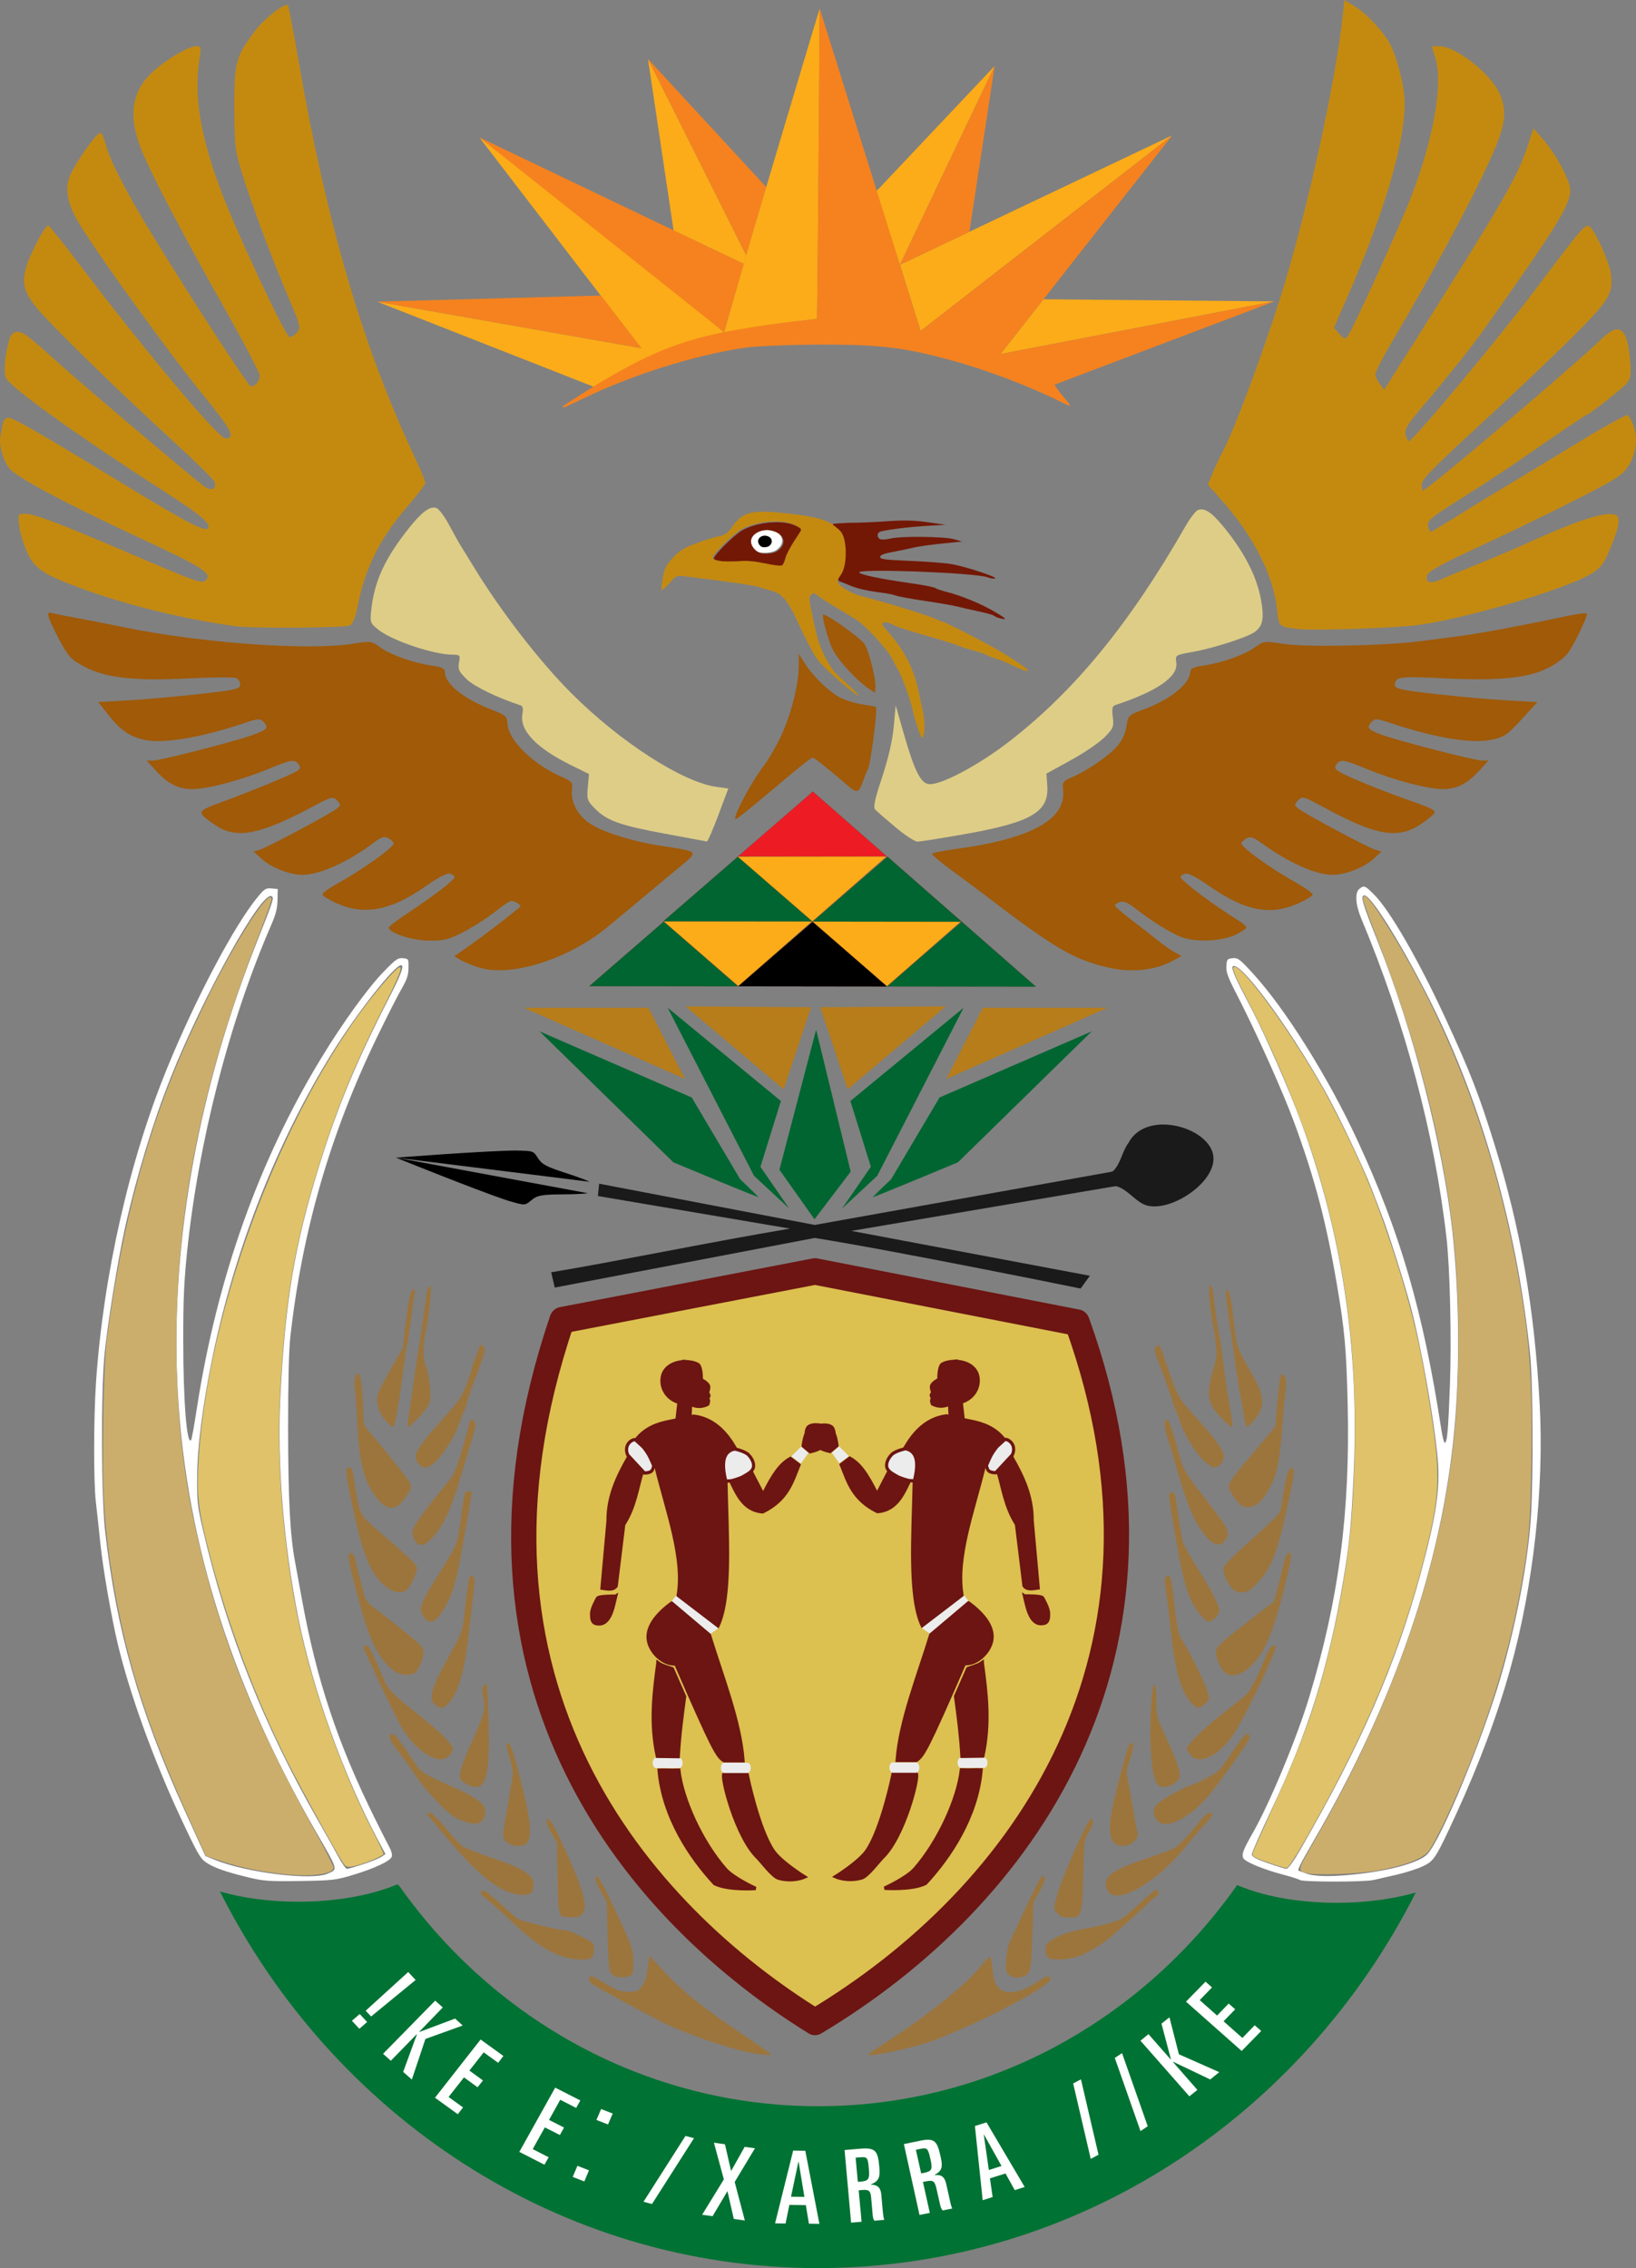 <?xml version="1.0" encoding="UTF-8" standalone="no"?>
<!-- Created with Inkscape (http://www.inkscape.org/) -->

<svg
   xmlns:dc="http://purl.org/dc/elements/1.1/"
   xmlns:cc="http://creativecommons.org/ns#"
   xmlns:rdf="http://www.w3.org/1999/02/22-rdf-syntax-ns#"
   xmlns:svg="http://www.w3.org/2000/svg"
   xmlns="http://www.w3.org/2000/svg"
   xmlns:sodipodi="http://sodipodi.sourceforge.net/DTD/sodipodi-0.dtd"
   xmlns:inkscape="http://www.inkscape.org/namespaces/inkscape"
   width="744.043"
   height="1031.366"
   viewBox="0 0 209.985 291.074"
   version="1.1"
   id="svg4755"
   inkscape:version="0.48.4 r9939"
   sodipodi:docname="Coat_of_arms_of_South_Africa.svg">
  <rect x="0" y="0" width="209.985" height="291.074" fill="#808080" stroke="none"/>
  <defs
     id="defs4749" />
  <sodipodi:namedview
     id="base"
     pagecolor="#ffffff"
     bordercolor="#666666"
     borderopacity="1.0"
     inkscape:pageopacity="0.0"
     inkscape:pageshadow="2"
     inkscape:zoom="0.3179909"
     inkscape:cx="979.22929"
     inkscape:cy="767.2276"
     inkscape:document-units="mm"
     inkscape:current-layer="layer1"
     showgrid="false"
     inkscape:window-width="1920"
     inkscape:window-height="1096"
     inkscape:window-x="-8"
     inkscape:window-y="-8"
     inkscape:window-maximized="1"
     inkscape:snap-global="true"
     units="mm"
     fit-margin-top="0"
     fit-margin-left="0"
     fit-margin-right="0"
     fit-margin-bottom="0" />
  <g
     inkscape:label="Layer 1"
     inkscape:groupmode="layer"
     id="layer1"
     transform="translate(0.293,-0.113)">
    <g
       id="g4867"
       transform="translate(-31.371,86.596)">
      <path
         sodipodi:nodetypes="ccccc"
         inkscape:connector-curvature="0"
         id="path4666-4"
         d="m 117.534,-56.906 -3.287,-22.016 12.62,25.213 -0.322,1.094 z"
         style="fill:#fbac18;fill-opacity:1;stroke:none" />
      <path
         sodipodi:nodetypes="ccscc"
         inkscape:connector-curvature="0"
         id="path5068-2-5"
         d="m 92.6,-68.854 c 0,0 21.28,16.409 31.413,24.999 0,0 -6.404,1.688 -9.417,3.449 -0.039,0.023 -0.119,0.063 -0.119,0.063 z"
         style="fill:#fbac18;fill-opacity:1;stroke:none" />
      <path
         sodipodi:nodetypes="ccccc"
         inkscape:connector-curvature="0"
         id="path5070-1-0"
         d="m 79.483,-47.774 33.941,5.976 1.052,1.454 c -2.467,0.942 -4.299,1.943 -6.647,3.708 z"
         style="fill:#fbac18;fill-opacity:1;stroke:none" />
      <path
         sodipodi:nodetypes="cccc"
         inkscape:connector-curvature="0"
         id="path5072-4-5"
         d="m 143.479,-61.855 15.265,-16.162 -12.159,25.513 z"
         style="fill:#fbac18;fill-opacity:1;stroke:none" />
      <path
         sodipodi:nodetypes="cccc"
         inkscape:connector-curvature="0"
         id="path5074-1-8"
         d="m 146.585,-52.504 34.955,-16.612 -32.298,25.099 z"
         style="fill:#fbac18;fill-opacity:1;stroke:none" />
      <path
         sodipodi:nodetypes="cccc"
         inkscape:connector-curvature="0"
         id="path5076-3-0"
         d="m 165.012,-48.079 29.625,0.271 -35.142,6.757 z"
         style="fill:#fbac18;fill-opacity:1;stroke:none" />
      <path
         sodipodi:nodetypes="cccc"
         inkscape:connector-curvature="0"
         id="path5100-8-0"
         d="m 114.247,-78.922 15.186,16.461 -2.566,8.751 z"
         style="fill:#f5821f;fill-opacity:1;stroke:none" />
      <path
         sodipodi:nodetypes="cccc"
         inkscape:connector-curvature="0"
         id="path4664-7"
         d="m 124.012,-43.855 c 3.846,-13.656 12.274,-41.539 12.274,-41.539 0,0 -0.157,26.59 -0.333,39.831 -4.212,0.482 -7.882,1.059 -11.941,1.708 z"
         style="fill:#fbac18;fill-opacity:1;stroke:none" />
      <path
         sodipodi:nodetypes="ccccsccccccccccscsc"
         inkscape:connector-curvature="0"
         id="path4799-1"
         d="m 103.308,-34.345 c 10.46,-6.925 15.198,-8.547 22.324,-9.814 2.925,-0.52 5.52,-0.89 8.195,-1.168 1.142,-0.119 2.093,-0.233 2.114,-0.254 0.021,-0.021 0.107,-8.987 0.192,-19.925 l 0.154,-19.887 12.956,41.376 32.298,-25.099 -22.045,28.065 35.142,-6.757 -28.207,10.69 c 0,0 0.467,0.767 1.039,1.427 0.571,0.66 1.005,1.233 0.964,1.274 -0.041,0.041 -0.657,-0.218 -1.369,-0.576 -3.754,-1.885 -9.371,-4.017 -13.716,-5.207 -4.647,-1.272 -7.154,-1.713 -11.049,-1.94 -4.397,-0.257 -13.226,-0.087 -15.804,0.304 -6.434,0.977 -14.435,3.51 -20.661,6.541 -2.41,1.173 -2.526,1.217 -2.526,0.95 z"
         style="fill:#f5821f;fill-opacity:1;stroke:none" />
      <path
         sodipodi:nodetypes="cccc"
         inkscape:connector-curvature="0"
         id="path4801-9"
         d="m 146.585,-52.504 12.159,-25.513 -3.242,21.28 z"
         style="fill:#f5821f;fill-opacity:1;stroke:none" />
      <path
         sodipodi:nodetypes="cccc"
         inkscape:connector-curvature="0"
         id="path4803-5"
         d="m 92.6,-68.854 33.945,16.238 -2.532,8.761 z"
         style="fill:#f5821f;fill-opacity:1;stroke:none" />
      <path
         sodipodi:nodetypes="cccc"
         inkscape:connector-curvature="0"
         id="path4805-7"
         d="m 79.483,-47.774 28.732,-0.785 5.209,6.761 z"
         style="fill:#f5821f;fill-opacity:1;stroke:none" />
    </g>
    <path
       style="fill:#decd87;fill-opacity:1;stroke:none"
       d="m 114.636,106.264 c -1.204,-1.01 -2.361,-2.018 -2.572,-2.24 -0.303,-0.318 -0.12,-1.201 0.863,-4.176 0.807,-2.442 1.334,-4.733 1.495,-6.496 l 0.248,-2.723 1.001,3.5 c 1.388,4.853 2.185,6.473 3.247,6.604 1.475,0.181 6.309,-2.372 10.266,-5.424 8.377,-6.46 15.482,-15.112 22.578,-27.493 0.642,-1.121 1.397,-2.131 1.678,-2.246 0.927,-0.379 1.939,0.362 3.863,2.829 2.338,2.998 3.754,5.891 4.262,8.703 0.434,2.403 0.223,3.401 -0.873,4.146 -1.023,0.695 -5.333,2.069 -7.93,2.529 -2.207,0.391 -2.21,0.393 -2.074,1.379 0.247,1.79 -2.445,3.66 -7.805,5.425 -0.414,0.136 -0.485,0.45 -0.348,1.535 0.158,1.256 0.075,1.462 -1.055,2.605 -0.675,0.683 -2.628,2.011 -4.342,2.951 l -3.115,1.71 0.107,1.551 c 0.232,3.357 -2.009,4.687 -10.431,6.189 -3.092,0.552 -5.904,0.997 -6.248,0.991 -0.344,-0.008 -1.61,-0.839 -2.814,-1.849 z"
       id="path5060-5"
       inkscape:connector-curvature="0" />
    <path
       style="fill:#decd87;fill-opacity:1;stroke:none"
       d="m 85.158,107.117 c -5.857,-1.083 -7.531,-1.676 -9.059,-3.213 -1.031,-1.036 -1.087,-1.202 -0.945,-2.784 l 0.152,-1.682 -2.323,-1.144 c -4.456,-2.195 -6.613,-4.468 -6.221,-6.557 0.116,-0.621 0.044,-1.012 -0.204,-1.094 -3.056,-1.011 -6.001,-2.441 -6.964,-3.38 -0.989,-0.965 -1.133,-1.281 -0.973,-2.133 0.177,-0.945 0.132,-1 -0.821,-1.005 -2.473,-0.011 -7.826,-1.822 -9.567,-3.235 -1.016,-0.825 -1.047,-0.917 -0.864,-2.575 0.402,-3.645 1.74,-6.544 4.806,-10.409 1.655,-2.086 2.726,-2.88 3.523,-2.61 0.329,0.111 1.052,1.057 1.608,2.101 0.556,1.044 1.244,2.274 1.53,2.732 0.286,0.458 1.069,1.732 1.739,2.83 3.45,5.651 8.432,12.085 12.499,16.142 6.248,6.234 14.235,11.384 18.584,11.984 l 1.533,0.211 -1.281,3.417 c -0.705,1.879 -1.367,3.401 -1.472,3.381 -0.105,-0.019 -2.481,-0.459 -5.28,-0.976 z"
       id="path5062-9"
       inkscape:connector-curvature="0" />
    <path
       style="fill:#c48a10;fill-opacity:1;stroke:none"
       d="M 30.069,80.484 C 23.421,79.603 15.934,77.766 9.902,75.536 5.136,73.775 4.063,73.026 3.104,70.793 2.668,69.777 2.242,68.293 2.157,67.494 c -0.152,-1.435 -0.142,-1.452 0.81,-1.452 1.133,0 4.413,1.244 13.188,5.001 9.135,3.911 9.568,4.06 10.039,3.456 0.677,-0.87 -0.496,-1.6 -8.752,-5.447 C 7.742,64.532 1.682,61.282 0.846,60.149 0.078,59.107 -0.45,57.183 -0.251,56.145 c 0.081,-0.424 0.22,-1.145 0.31,-1.604 0.094,-0.482 0.38,-0.833 0.678,-0.833 0.664,0 3.759,1.781 15.124,8.704 8.497,5.176 10.613,6.228 10.613,5.28 0,-0.627 -1.431,-1.776 -5.36,-4.301 C 9.92,56.196 1.12,49.901 0.484,48.632 0.133,47.933 0.314,45.691 0.875,43.792 1.114,42.985 1.378,42.708 1.911,42.708 c 0.792,0 1.257,0.35 5.333,4.01 3.572,3.208 17.536,15.023 18.698,15.821 0.957,0.657 1.633,0.345 1.293,-0.599 -0.108,-0.3 -2.506,-2.659 -5.329,-5.242 C 15.117,50.485 6.705,42.295 4.677,39.922 2.744,37.662 2.42,36.433 3.152,34.142 c 0.548,-1.714 2.361,-5.101 2.731,-5.101 0.125,0 2.021,2.363 4.214,5.25 8.559,11.268 17.645,22.083 18.553,22.083 1.369,0 0.796,-1.098 -2.988,-5.727 C 21.685,45.782 12.776,33.491 10.062,29.125 8.284,26.265 7.911,24.225 8.821,22.347 9.482,20.983 11.488,18.046 12.172,17.442 c 0.568,-0.502 0.606,-0.45 1.293,1.796 0.598,1.954 2.739,6.03 5.728,10.907 5.33,8.695 12.403,19.563 12.732,19.563 0.547,0 1.115,-0.72 1.115,-1.413 0,-0.337 -2.09,-4.32 -4.643,-8.85 -5.423,-9.62 -9.37,-17.155 -10.544,-20.127 -1.8,-4.56 -1.234,-7.738 1.841,-10.329 1.867,-1.573 4.303,-2.948 5.225,-2.948 0.608,0 0.637,0.112 0.401,1.583 -0.747,4.666 0.061,9.744 2.668,16.75 2.017,5.423 8.378,19 8.902,19 0.237,0 0.668,-0.279 0.957,-0.62 0.498,-0.586 0.431,-0.843 -1.236,-4.75 -2.052,-4.81 -4.694,-11.921 -5.932,-15.964 -0.789,-2.577 -0.87,-3.302 -0.895,-8 -0.032,-5.874 0.186,-6.697 2.618,-9.922 1.226,-1.625 3.9,-3.712 4.263,-3.325 0.086,0.092 0.699,3.298 1.362,7.124 3.645,21.048 8.289,36.842 15.046,51.168 0.676,1.434 1.23,2.776 1.23,2.982 0,0.206 -0.932,1.447 -2.072,2.757 -3.775,4.341 -5.67,8.12 -6.67,13.301 -0.24,1.243 -0.575,2.035 -0.953,2.25 -0.544,0.31 -12.351,0.398 -14.538,0.108 z"
       id="path5102-5"
       inkscape:connector-curvature="0" />
    <path
       style="fill:#a05a08;fill-opacity:1;stroke:none"
       d="m 141.85,124.25 c -4.355,-1.02 -6.933,-2.538 -15.638,-9.208 -0.837,-0.642 -2.727,-2.049 -4.199,-3.128 -1.472,-1.079 -2.676,-2.073 -2.676,-2.209 0,-0.136 1.372,-0.429 3.049,-0.651 9.602,-1.272 14.185,-3.784 13.773,-7.547 -0.113,-1.033 -0.032,-1.152 1.143,-1.648 1.575,-0.665 4.106,-2.324 5.279,-3.459 1.106,-1.071 1.524,-1.87 1.756,-3.358 0.168,-1.083 0.319,-1.217 2.111,-1.873 3.488,-1.276 6.034,-3.343 6.034,-4.898 0,-0.351 0.489,-0.571 1.642,-0.738 2.399,-0.347 5.289,-1.366 6.63,-2.336 1.15,-0.832 1.222,-0.841 3.682,-0.457 2.855,0.445 13.075,0.244 17.594,-0.346 1.548,-0.202 3.94,-0.515 5.315,-0.695 2.387,-0.313 8.123,-1.389 13.397,-2.514 1.349,-0.288 2.528,-0.444 2.619,-0.347 0.181,0.193 -1.138,3.057 -2.21,4.799 -0.413,0.672 -1.408,1.484 -2.574,2.101 -2.623,1.388 -6.41,1.78 -13.671,1.416 -5.623,-0.282 -6.159,-0.204 -6.159,0.891 0,0.449 0.861,0.635 5.237,1.132 2.881,0.327 6.996,0.693 9.146,0.813 l 3.908,0.218 -2.032,2.218 c -1.83,1.997 -2.214,2.257 -3.851,2.612 -2.503,0.542 -7.225,-0.23 -12.803,-2.091 -1.987,-0.663 -2.147,-0.672 -2.644,-0.141 -0.664,0.708 -0.384,0.998 1.632,1.692 2.569,0.883 11.694,3.211 12.587,3.211 h 0.829 l -1.211,1.322 c -1.536,1.677 -2.858,2.344 -4.645,2.344 -1.928,0 -6.194,-1.119 -9.578,-2.512 -3.122,-1.285 -3.533,-1.356 -4.045,-0.699 -0.267,0.343 -0.257,0.54 0.04,0.795 0.566,0.487 4.854,2.289 8.681,3.648 4.428,1.573 4.345,1.505 3.084,2.531 -3.499,2.845 -6.135,2.553 -13.635,-1.513 -2.47,-1.339 -2.6,-1.373 -3.127,-0.803 -0.524,0.567 -0.521,0.616 0.061,1.077 0.885,0.699 8.941,4.995 9.864,5.26 l 0.782,0.224 -1.094,0.994 c -1.178,1.07 -3.575,1.999 -5.159,1.999 -2.187,0 -5.613,-1.526 -9.142,-4.071 -1.079,-0.778 -1.442,-0.889 -1.954,-0.597 -0.346,0.197 -0.629,0.473 -0.629,0.612 0,0.551 3.569,3.118 7.205,5.18 1.057,0.6 1.925,1.23 1.929,1.4 0.004,0.17 -0.819,0.682 -1.828,1.138 -3.566,1.609 -6.832,0.986 -11.348,-2.164 -1.727,-1.204 -2.831,-1.771 -3.205,-1.645 -0.314,0.106 -0.57,0.295 -0.57,0.42 0,0.434 4.331,3.69 7.426,5.583 0.559,0.342 1.016,0.748 1.016,0.902 0,0.154 -0.648,0.586 -1.44,0.959 -1.707,0.805 -4.993,0.951 -6.808,0.303 -1.326,-0.473 -3.989,-2.122 -6.023,-3.73 -0.919,-0.726 -1.487,-0.959 -1.954,-0.801 -0.362,0.123 -0.655,0.325 -0.65,0.45 0.004,0.125 0.995,0.978 2.201,1.894 1.205,0.917 2.714,2.094 3.352,2.616 0.638,0.522 1.574,1.178 2.079,1.458 l 0.919,0.509 -0.911,0.509 c -2.411,1.347 -5.455,1.684 -8.587,0.95 z"
       id="path5094-4"
       inkscape:connector-curvature="0" />
    <path
       style="fill:#ffffff;fill-opacity:1;stroke:none"
       d="m 31.597,241.029 c -2.927,-0.707 -4.466,-1.253 -5.472,-1.942 -0.723,-0.495 -1.15,-1.255 -3.328,-5.926 -3.421,-7.337 -6.489,-15.836 -7.976,-22.094 -0.824,-3.467 -1.907,-9.713 -2.228,-12.846 -0.193,-1.88 -0.457,-4.319 -0.587,-5.421 -0.296,-2.515 -0.283,-10.798 0.025,-15.314 0.937,-13.721 4.278,-28.471 9.133,-40.312 3.705,-9.037 8.656,-18.383 11.651,-21.992 0.838,-1.009 1.026,-1.124 1.74,-1.061 l 0.8,0.071 -0.028,1.414 c -0.021,1.083 -0.215,1.842 -0.825,3.244 -5.345,12.294 -9.321,27.743 -10.781,41.893 -0.399,3.867 -0.498,6.15 -0.495,11.432 0.004,7.852 0.475,13.645 1.031,12.686 0.07,-0.121 0.39,-1.912 0.71,-3.978 2.594,-16.747 7.936,-31.792 15.981,-45.006 2.753,-4.523 5.949,-8.948 7.97,-11.035 1.586,-1.639 1.864,-1.834 2.512,-1.768 0.721,0.074 0.729,0.088 0.71,1.253 -0.014,0.948 -0.196,1.483 -0.923,2.736 -0.497,0.857 -1.949,3.72 -3.225,6.364 -5.917,12.253 -9.532,24.805 -11.023,38.276 -0.189,1.71 -0.285,5.681 -0.281,11.667 0.007,9.045 0.244,13.7 0.877,17.089 0.169,0.907 0.568,3.082 0.885,4.832 1.892,10.43 4.602,18.564 9.424,28.282 0.805,1.622 1.643,3.276 1.862,3.676 0.224,0.407 0.335,0.904 0.253,1.131 -0.201,0.557 -2.227,1.505 -5.007,2.343 -2.176,0.656 -2.62,0.706 -6.751,0.771 -3.942,0.061 -4.662,0.011 -6.633,-0.465 z m 10.15,-0.475 c 1.355,-0.603 1.445,-0.282 -1.524,-5.445 -11.196,-19.474 -17.003,-38.435 -17.777,-58.039 -0.717,-18.169 2.76,-37.199 10.263,-56.16 2.132,-5.388 2.189,-5.566 1.863,-5.781 -1.235,-0.814 -8.723,12.626 -12.938,23.223 -2.287,5.749 -4.365,12.562 -5.847,19.175 -0.975,4.348 -2.374,13.054 -2.696,16.769 -0.437,5.049 -0.374,18.022 0.108,22.274 1.445,12.745 4.344,22.94 10.168,35.763 l 2.701,5.947 1.214,0.494 c 4.048,1.648 12.441,2.68 14.464,1.779 z m 4.596,-1.224 c 1.009,-0.336 2.061,-0.764 2.336,-0.951 l 0.501,-0.34 -0.906,-1.701 c -4.438,-8.33 -8.403,-19.347 -10.25,-28.479 -1.911,-9.446 -2.769,-19.944 -2.333,-28.529 0.625,-12.282 1.819,-19.392 4.964,-29.547 2.372,-7.66 4.778,-13.435 9.081,-21.803 1.458,-2.835 1.881,-4.007 1.446,-4.007 -0.827,0 -5.574,6.017 -8.718,11.051 -7.138,11.429 -12.628,25.352 -15.485,39.271 -1.272,6.195 -1.954,11.544 -1.97,15.439 -0.014,3.162 0.046,3.674 0.783,6.835 3.024,12.975 7.733,24.868 14.652,37.005 1.072,1.88 2.305,4.077 2.741,4.884 0.436,0.806 0.912,1.469 1.057,1.473 0.146,0.004 1.091,-0.268 2.1,-0.604 z"
       id="path5178-5"
       inkscape:connector-curvature="0" />
    <path
       style="fill:#a05a08;fill-opacity:1;stroke:none"
       d="m 61.18,124.273 c -0.774,-0.239 -1.803,-0.661 -2.287,-0.937 l -0.88,-0.501 2.287,-1.615 c 1.79,-1.264 4.89,-3.647 6.186,-4.755 0.195,-0.167 -0.675,-0.745 -1.132,-0.751 -0.198,-0.003 -1.112,0.602 -2.032,1.344 -0.92,0.742 -2.697,1.892 -3.949,2.556 -1.984,1.052 -2.566,1.206 -4.534,1.205 -2.193,-10e-4 -5.238,-0.978 -5.222,-1.674 0.003,-0.148 1.235,-1.08 2.736,-2.073 3.133,-2.07 5.7,-4.056 5.7,-4.409 0,-0.134 -0.256,-0.329 -0.57,-0.435 -0.374,-0.127 -1.476,0.441 -3.205,1.653 -4.403,3.085 -7.823,3.733 -11.348,2.152 -1.009,-0.453 -1.833,-0.967 -1.832,-1.143 0.002,-0.176 0.687,-0.701 1.522,-1.167 3.687,-2.056 7.616,-4.843 7.616,-5.403 0,-0.139 -0.296,-0.422 -0.659,-0.629 -0.552,-0.315 -0.869,-0.218 -1.954,0.598 -3.27,2.459 -6.9,4.088 -9.112,4.088 -1.584,0 -3.981,-0.929 -5.159,-1.999 l -1.094,-0.994 0.782,-0.224 c 0.923,-0.264 8.979,-4.56 9.864,-5.26 0.58,-0.458 0.583,-0.512 0.068,-1.07 -0.518,-0.56 -0.677,-0.516 -3.439,0.954 -6.499,3.459 -9.546,4.021 -12.147,2.241 -2.527,-1.729 -2.518,-1.769 0.725,-2.964 4.269,-1.573 9.406,-3.709 9.858,-4.099 0.297,-0.256 0.307,-0.454 0.04,-0.797 -0.512,-0.657 -0.923,-0.586 -4.045,0.699 -3.384,1.393 -7.649,2.512 -9.578,2.512 -1.786,0 -3.108,-0.667 -4.645,-2.344 l -1.211,-1.322 h 0.829 c 0.893,0 10.018,-2.328 12.587,-3.211 2.016,-0.693 2.297,-0.983 1.632,-1.692 -0.498,-0.531 -0.657,-0.522 -2.644,0.141 -5.486,1.831 -10.312,2.634 -12.682,2.109 -1.949,-0.431 -3.108,-1.249 -4.762,-3.357 l -1.169,-1.491 3.872,-0.224 c 2.13,-0.123 6.229,-0.488 9.11,-0.81 4.596,-0.514 5.237,-0.658 5.237,-1.176 0,-0.325 -0.201,-0.71 -0.446,-0.857 -0.246,-0.147 -2.884,-0.14 -5.863,0.015 -7.142,0.37 -10.891,-0.03 -13.596,-1.449 C 8.872,84.783 8.526,84.43 7.443,82.44 6.775,81.213 6.125,79.851 5.998,79.414 5.792,78.703 5.846,78.639 6.506,78.812 c 0.406,0.106 1.723,0.368 2.927,0.583 1.204,0.215 3.877,0.738 5.941,1.163 10.162,2.095 24.062,3.088 29.839,2.132 2.04,-0.338 2.181,-0.316 3.311,0.502 1.349,0.976 4.235,1.994 6.638,2.342 1.279,0.185 1.642,0.368 1.642,0.828 0,1.498 2.436,3.452 6.013,4.824 1.829,0.702 1.954,0.817 2.034,1.876 0.158,2.073 3.244,5.097 6.816,6.679 1.491,0.661 1.569,0.756 1.456,1.788 -0.151,1.38 0.581,2.904 1.916,3.989 1.406,1.143 5.311,2.457 9.115,3.067 5.573,0.894 5.371,0.627 2.368,3.127 -1.428,1.189 -3.739,3.115 -5.136,4.281 -1.397,1.166 -3.032,2.527 -3.634,3.025 -5.059,4.188 -12.445,6.529 -16.572,5.252 z"
       id="path5096-1"
       inkscape:connector-curvature="0" />
    <path
       style="fill:#c48a10;fill-opacity:1;stroke:none"
       d="m 166.395,80.838 c -2.575,-0.289 -2.549,-0.267 -2.766,-2.477 -0.414,-4.224 -2.963,-9.328 -6.877,-13.774 l -2.015,-2.288 0.619,-1.491 c 0.34,-0.82 0.877,-1.966 1.193,-2.545 1.632,-2.993 5.813,-14.319 8.081,-21.887 3.234,-10.794 6.599,-26.359 7.433,-34.381 l 0.196,-1.881 1.133,0.685 c 1.492,0.901 3.315,2.737 4.457,4.488 1.045,1.602 2.148,5.76 2.148,8.099 0,5.236 -2.655,14.148 -7.508,25.198 l -1.569,3.572 0.7,0.794 c 0.666,0.755 0.721,0.765 1.129,0.193 0.725,-1.017 6.799,-14.398 8.185,-18.03 2.793,-7.322 3.986,-14.214 3.028,-17.488 L 183.497,6.041 h 0.918 c 2.192,0 6.691,3.55 7.815,6.167 0.798,1.857 0.727,3.419 -0.276,6.061 -1.621,4.269 -7.143,14.778 -12.842,24.439 -2.018,3.42 -2.867,5.051 -2.867,5.505 0,0.232 0.255,0.756 0.566,1.166 l 0.566,0.745 4.188,-6.625 C 192.77,25.774 194.497,22.775 195.811,18.766 l 0.717,-2.188 1.287,1.482 c 1.626,1.872 3.443,5.271 3.443,6.44 0,1.922 -1.783,4.789 -11.378,18.305 -1.267,1.784 -4.712,6.094 -7.321,9.157 -2.224,2.612 -2.599,3.214 -2.433,3.917 0.108,0.457 0.298,0.829 0.424,0.828 0.525,-0.004 11.492,-13.146 16.273,-19.498 6.144,-8.164 6.43,-8.49 6.974,-7.964 0.812,0.784 2.497,4.581 2.681,6.044 0.315,2.506 -0.229,3.38 -5.159,8.283 -2.527,2.513 -7.865,7.57 -11.864,11.239 -5.637,5.172 -7.27,6.845 -7.27,7.451 0,0.43 0.077,0.781 0.171,0.781 0.526,0 18.765,-15.471 23.046,-19.549 2.228,-2.122 3.208,-1.279 3.548,3.049 0.126,1.608 0.047,2.139 -0.406,2.711 -0.525,0.663 -4.925,4.122 -5.243,4.122 -0.079,0 -2.264,1.463 -4.855,3.25 -5.86,4.042 -7.225,4.951 -10.946,7.293 -4.284,2.695 -4.659,3.013 -4.468,3.791 0.09,0.367 0.225,0.666 0.301,0.666 0.075,0 1.431,-0.809 3.012,-1.798 1.581,-0.989 3.383,-2.1 4.004,-2.468 1.805,-1.072 10.561,-6.37 12.785,-7.736 2.192,-1.347 5.196,-2.998 5.453,-2.998 0.087,0 0.373,0.443 0.636,0.983 0.721,1.486 0.601,3.566 -0.299,5.203 -0.653,1.189 -1.26,1.673 -3.83,3.064 -2.839,1.535 -10.368,5.239 -15.092,7.423 -5.075,2.347 -6.902,3.337 -7.081,3.835 -0.344,0.955 0.325,1.21 1.632,0.622 0.675,-0.304 2.283,-0.972 3.573,-1.485 2.526,-1.006 5.563,-2.293 7.817,-3.311 7.384,-3.339 11.031,-4.348 11.455,-3.17 0.229,0.637 -0.169,2.046 -1.33,4.7 -0.589,1.348 -1.056,1.879 -2.272,2.584 -3.577,2.076 -17.127,5.996 -22.692,6.565 -3.627,0.371 -12.891,0.655 -14.709,0.451 z"
       id="path5104-2"
       inkscape:connector-curvature="0" />
    <path
       style="fill:#ffffff;fill-opacity:1;stroke:none"
       d="m 166.573,241.368 c -0.184,-0.115 -1.178,-0.432 -2.211,-0.704 -2.488,-0.657 -4.814,-1.616 -5.061,-2.086 -0.259,-0.493 -0.039,-1.081 1.234,-3.31 2.151,-3.767 5.635,-12.153 7.213,-17.365 3.802,-12.555 5.267,-23.724 4.935,-37.627 -0.17,-7.117 -0.376,-9.411 -1.374,-15.289 -1.372,-8.077 -2.862,-13.716 -5.544,-20.978 -1.448,-3.922 -4.898,-11.594 -7.366,-16.381 -1.097,-2.129 -1.326,-2.761 -1.279,-3.536 0.054,-0.883 0.105,-0.948 0.8,-1.019 0.675,-0.069 0.908,0.106 2.597,1.952 4.172,4.559 9.604,13.219 13.368,21.311 5.548,11.929 8.493,22.059 10.818,37.211 0.144,0.94 0.342,1.709 0.439,1.709 0.314,0 0.446,-1.448 0.664,-7.317 0.223,-5.989 0.014,-15.064 -0.438,-19 -1.533,-13.368 -5.322,-27.553 -10.944,-40.969 -0.742,-1.77 -0.837,-3.326 -0.233,-3.797 0.609,-0.474 0.681,-0.448 1.818,0.667 2.025,1.986 5.694,8.321 9.181,15.851 3.178,6.864 4.39,9.978 6.374,16.389 3.321,10.732 5.087,20.883 5.76,33.128 0.595,10.814 -0.795,23.38 -3.765,34.039 -1.671,5.998 -4.016,12.283 -6.99,18.738 -2.597,5.638 -2.784,5.928 -4.249,6.622 -0.695,0.329 -2.208,0.814 -3.364,1.079 -1.155,0.264 -2.498,0.571 -2.985,0.681 -1.172,0.266 -8.972,0.265 -9.398,-10e-4 z m 7.109,-0.733 c 4.573,-0.496 8.227,-1.521 9.23,-2.59 1.78,-1.898 7.05,-14.625 9.421,-22.753 2.019,-6.921 3.53,-14.948 3.871,-20.569 0.325,-5.344 0.266,-17.085 -0.105,-20.78 -1.484,-14.806 -5.624,-30.15 -11.516,-42.686 -3.614,-7.689 -8.743,-16.24 -9.74,-16.24 -0.566,0 -0.322,0.847 1.705,5.921 4.561,11.412 8.327,26.012 9.569,37.095 0.893,7.973 0.992,17.679 0.26,25.574 -1.592,17.162 -7.639,34.816 -18.067,52.744 -1.696,2.916 -2.141,3.813 -1.902,3.828 0.032,0.002 0.453,0.157 0.94,0.343 1.064,0.409 3.241,0.447 6.333,0.112 z m -7.108,-3.111 c 7.835,-13.582 12.313,-23.845 15.453,-35.418 2.03,-7.479 2.549,-10.939 2.213,-14.742 -0.437,-4.95 -2.085,-14.288 -3.423,-19.399 -0.78,-2.978 -2.851,-9.545 -3.727,-11.818 -0.4,-1.037 -1.009,-2.628 -1.354,-3.536 -1.012,-2.662 -4.367,-9.688 -6.025,-12.615 -4.778,-8.436 -10.949,-16.745 -11.78,-15.86 -0.227,0.242 0.359,1.556 2.549,5.708 1.532,2.906 4.751,10.254 6.152,14.045 5.357,14.492 7.585,29.409 6.812,45.609 -0.313,6.569 -0.531,8.743 -1.369,13.671 -1.856,10.909 -4.501,19.32 -9.187,29.21 -1.378,2.908 -2.505,5.468 -2.505,5.69 0,0.299 0.526,0.588 2.045,1.122 1.125,0.395 2.204,0.725 2.398,0.733 0.216,0.008 0.893,-0.922 1.746,-2.402 z"
       id="path5176-4"
       inkscape:connector-curvature="0" />
    <path
       style="fill:#a05a08;fill-opacity:1;stroke:none"
       d="m 94.056,105.122 c 0,-0.749 2.32,-5 3.667,-6.721 0.508,-0.648 1.444,-2.235 2.081,-3.527 1.347,-2.73 2.419,-6.846 2.427,-9.316 l 0.004,-1.529 0.746,1.175 c 1.065,1.677 3.143,3.695 4.56,4.427 0.669,0.345 1.956,0.739 2.861,0.874 0.905,0.135 1.68,0.284 1.724,0.33 0.254,0.271 -0.686,7.534 -1.04,8.037 -0.091,0.13 -0.342,0.738 -0.558,1.352 -0.603,1.719 -0.779,1.768 -2.137,0.592 -2.444,-2.116 -4.161,-3.476 -4.389,-3.476 -0.129,0 -1.217,0.822 -2.417,1.827 -7.199,6.029 -7.531,6.292 -7.531,5.955 z"
       id="path5120-5"
       inkscape:connector-curvature="0" />
    <path
       style="fill:#c48a10;fill-opacity:1;stroke:none"
       d="m 117.537,93.641 c -0.256,-0.753 -0.572,-1.88 -0.702,-2.505 -0.254,-1.219 -1.471,-4.528 -1.88,-5.11 -0.137,-0.195 -0.442,-0.764 -0.68,-1.267 -0.585,-1.239 -3.517,-4.443 -4.743,-5.182 -0.547,-0.33 -1.741,-1.048 -2.653,-1.595 -0.912,-0.547 -1.9,-1.192 -2.195,-1.434 -0.472,-0.386 -0.576,-0.398 -0.861,-0.094 -0.35,0.373 -0.355,0.327 0.591,4.621 0.466,2.115 1.276,3.755 2.385,5.247 0.369,0.497 3.004,2.671 3.155,3.103 -0.617,-0.187 -4.535,-3.552 -5.427,-4.829 -0.486,-0.696 -1.541,-2.755 -2.273,-4.346 -1.45,-3.152 -2.126,-3.965 -3.62,-4.354 -0.511,-0.133 -1.23,-0.346 -1.598,-0.473 -0.562,-0.195 -4.407,-0.748 -9.341,-1.344 -1.148,-0.139 -1.179,-0.126 -2.059,0.86 -0.491,0.551 -0.944,0.947 -1.006,0.881 -0.062,-0.066 0.007,-0.777 0.157,-1.581 0.231,-1.25 0.421,-1.622 1.315,-2.576 0.85,-0.906 1.417,-1.253 3.028,-1.853 1.09,-0.406 2.394,-0.808 2.898,-0.894 0.759,-0.129 1.056,-0.352 1.731,-1.296 1.399,-1.956 2.561,-2.172 8.033,-1.495 4.022,0.498 5.598,1.27 6.33,3.099 0.598,1.496 0.238,4.194 -0.666,4.993 -0.182,0.161 -0.276,0.447 -0.208,0.636 0.17,0.473 1.767,1.435 2.835,1.708 3.268,0.836 8.808,2.538 9.762,2.999 0.383,0.185 0.76,0.337 0.838,0.337 0.211,0 2.774,1.277 5.651,2.816 2.397,1.282 5.306,3.176 5.306,3.454 0,0.182 -0.827,-0.106 -2.1,-0.73 -0.608,-0.298 -1.553,-0.677 -2.1,-0.843 -0.547,-0.166 -1.094,-0.379 -1.216,-0.475 -0.122,-0.095 -0.868,-0.345 -1.658,-0.556 -0.79,-0.21 -1.636,-0.48 -1.879,-0.599 -0.243,-0.119 -1.387,-0.49 -2.543,-0.825 -4.513,-1.308 -5.14,-1.509 -5.889,-1.888 -0.426,-0.216 -0.934,-0.327 -1.129,-0.247 -0.29,0.119 -0.214,0.302 0.421,1.021 2.218,2.508 3.432,4.822 4.045,7.711 0.192,0.907 0.447,2.102 0.566,2.655 0.262,1.221 0.276,2.89 0.025,3.31 -0.125,0.209 -0.333,-0.132 -0.649,-1.061 z m -17.212,-21.939 c 0.117,-0.573 0.774,-1.759 1.814,-3.279 0.335,-0.49 0.322,-0.532 -0.276,-0.861 -1.596,-0.88 -4.902,-0.658 -6.995,0.47 -0.992,0.534 -3.687,3.197 -3.687,3.643 0,0.299 1.551,0.464 3.148,0.335 1.121,-0.091 2.173,-0.001 3.485,0.297 1.036,0.235 1.991,0.34 2.129,0.233 0.137,-0.107 0.309,-0.484 0.382,-0.837 z"
       id="path5122-1"
       inkscape:connector-curvature="0"
       sodipodi:nodetypes="cccccccccccccscccccccccccccccscsccccccccccccccccccsccccc" />
    <path
       style="fill:#1a1a1a;fill-opacity:1;stroke:none"
       d="m 70.453,163.377 c 7.861,-1.294 20.314,-3.864 30.651,-5.606 l -24.654,-4.179 0.156,-1.583 27.671,5.294 38.108,-6.826 c 0,0 0.157,-0.055 0.215,-0.111 0.982,-0.961 1.132,-2.534 1.972,-3.622 2.216,-4.171 9.905,-2.131 10.808,1.387 0.915,3.565 -5.869,7.98 -8.923,6.504 -1.229,-0.612 -2.105,-1.907 -3.424,-2.29 -0.094,-0.027 -0.292,0.007 -0.292,0.007 l -33.765,5.715 30.62,5.758 -1.189,1.641 c 0,0 -23.683,-4.831 -34.13,-6.493 l -33.365,6.368 z"
       id="path5152-2"
       inkscape:connector-curvature="0"
       sodipodi:nodetypes="ccccccacacaccccccc" />
    <path
       style="fill:#000000;fill-opacity:1;stroke:none"
       d="M 64.82,154.161 C 60.698,152.786 50.531,148.669 50.531,148.669 l 24.607,4.56 c 0,0 -0.418,0.137 -3.765,0.157 -2.682,0.016 -2.927,0.321 -3.542,0.811 -0.786,0.628 -0.734,0.628 -3.013,-0.036 z"
       id="path5156-9"
       inkscape:connector-curvature="0"
       sodipodi:nodetypes="cccsccc" />
    <path
       style="fill:#731805;fill-opacity:1;stroke:none"
       d="m 127.932,79.421 c -0.243,-0.064 -0.542,-0.2 -0.663,-0.304 -0.122,-0.103 -1.067,-0.365 -2.1,-0.581 -1.034,-0.216 -2.228,-0.488 -2.653,-0.603 -0.426,-0.115 -2.245,-0.43 -4.044,-0.699 -1.799,-0.269 -3.497,-0.581 -3.773,-0.693 -0.277,-0.112 -1.093,-0.278 -1.815,-0.368 -1.799,-0.224 -3.157,-0.533 -4.076,-0.925 -0.426,-0.182 -0.952,-0.391 -1.17,-0.464 -0.499,-0.184 -0.433,-0.289 0.025,-0.951 0.842,-1.215 0.778,-4.615 -0.06,-5.531 -1.036,-1.132 -1.998,-0.913 1.046,-1.099 0.999,0.007 3.166,-0.08 4.815,-0.195 2.251,-0.157 3.574,-0.127 5.306,0.118 l 2.308,0.327 -2.432,0.146 c -2.607,0.156 -5.731,0.567 -6.085,0.8 -0.35,0.231 -0.248,0.78 0.171,0.917 0.213,0.069 0.785,0.026 1.271,-0.096 1.291,-0.325 6.885,-0.267 8.136,0.085 l 1.061,0.298 -2.609,0.264 c -1.435,0.145 -3.056,0.376 -3.603,0.512 -0.547,0.137 -1.741,0.385 -2.653,0.553 -1.187,0.218 -1.658,0.403 -1.658,0.652 0,0.288 0.658,0.375 3.781,0.501 2.08,0.084 4.485,0.27 5.345,0.412 1.783,0.295 6.052,1.7 5.627,1.852 -0.155,0.055 -0.594,-0.015 -0.976,-0.158 -1.571,-0.584 -16.634,-1.151 -16.473,-0.62 0.085,0.281 2.762,0.837 6.776,1.409 1.514,0.215 2.858,0.479 2.985,0.586 0.127,0.106 0.777,0.33 1.445,0.497 1.832,0.458 4.401,1.509 6.047,2.474 1.737,1.018 1.875,1.193 0.699,0.885 z"
       id="path5170-9"
       inkscape:connector-curvature="0"
       sodipodi:nodetypes="ccccccccccccccccccccccccsccccccccccc" />
    <path
       sodipodi:nodetypes="cccccc"
       style="fill:#006531;fill-opacity:1;stroke:none"
       d="m 86.126,149.259 -17.167,-16.797 19.536,8.487 6.208,10.481 c 0,0 1.93,1.838 2.375,2.324 -2.944,-1.134 -10.951,-4.494 -10.951,-4.494 z"
       id="path5180-1"
       inkscape:connector-curvature="0" />
    <path
       style="fill:#006531;fill-opacity:1;stroke:none"
       d="m 96.487,150.996 -11.082,-21.565 14.531,11.969 -2.626,8.441 3.689,5.349 z"
       id="path5182-4"
       inkscape:connector-curvature="0"
       sodipodi:nodetypes="cccccc" />
    <path
       style="fill:#006531;fill-opacity:1;stroke:none"
       d="m 99.748,150.22 4.711,-17.967 4.436,18.207 -4.643,6.117 z"
       id="path5184-1"
       inkscape:connector-curvature="0"
       sodipodi:nodetypes="ccccc" />
    <path
       style="fill:#a05a08;fill-opacity:1;stroke:none"
       d="m 111.222,88.495 c -1.622,-1.106 -3.999,-3.708 -4.659,-5.102 -0.602,-1.271 -1.404,-4.189 -1.209,-4.397 0.235,-0.251 4.529,2.771 5.268,3.707 0.573,0.726 1.575,4.671 1.448,5.706 l -0.075,0.613 z"
       id="path5190-4"
       inkscape:connector-curvature="0" />
    <path
       style="fill:#9c753d;fill-opacity:1;stroke:none"
       d="m 96.853,263.683 c -2.427,-0.355 -7.379,-1.94 -10.944,-3.502 -1.603,-0.703 -9.853,-5.144 -10.316,-5.554 -0.385,-0.341 -0.382,-0.912 0.007,-0.912 0.166,0 1.024,0.445 1.906,0.99 1.335,0.824 1.806,0.992 2.812,1.002 1.051,0.011 1.276,-0.072 1.732,-0.637 0.288,-0.357 0.574,-0.993 0.634,-1.414 0.06,-0.421 0.171,-1.175 0.246,-1.677 l 0.136,-0.912 1.826,1.973 c 2.556,2.762 4.881,4.604 11.145,8.834 2.988,2.017 2.933,1.968 2.144,1.935 -0.365,-0.015 -0.962,-0.072 -1.327,-0.125 z"
       id="path5194-3"
       inkscape:connector-curvature="0" />
    <path
       style="fill:#9c753d;fill-opacity:1;stroke:none"
       d="m 78.683,253.725 c -0.266,-0.12 -0.578,-0.41 -0.694,-0.644 -0.116,-0.234 -0.253,-2.335 -0.304,-4.668 l -0.092,-4.243 -0.798,-1.385 c -0.439,-0.762 -0.741,-1.544 -0.672,-1.738 0.207,-0.576 0.778,0.391 2.878,4.875 1.746,3.729 1.931,4.253 1.994,5.657 0.038,0.851 -0.018,1.684 -0.123,1.851 -0.252,0.396 -1.572,0.574 -2.188,0.296 z"
       id="path5196-4"
       inkscape:connector-curvature="0" />
    <path
       style="fill:#9c753d;fill-opacity:1;stroke:none"
       d="m 71.869,251.167 c -2.257,-0.813 -3.795,-1.904 -7.125,-5.054 -1.267,-1.199 -2.546,-2.337 -2.842,-2.529 -0.538,-0.35 -0.606,-0.725 -0.161,-0.883 0.13,-0.046 1.06,0.671 2.065,1.595 1.006,0.923 2.047,1.831 2.314,2.018 0.472,0.33 5.298,1.504 6.196,1.508 0.247,10e-4 1.167,0.369 2.045,0.818 1.51,0.771 1.597,0.859 1.597,1.603 0,0.433 -0.119,0.914 -0.265,1.07 -0.379,0.404 -2.526,0.324 -3.825,-0.144 z"
       id="path5198-3"
       inkscape:connector-curvature="0" />
    <path
       style="fill:#9c753d;fill-opacity:1;stroke:none"
       d="m 71.821,246.019 c -0.401,-0.173 -0.506,-1.206 -0.563,-5.524 l -0.052,-3.91 -0.73,-1.251 c -0.425,-0.729 -0.673,-1.408 -0.594,-1.627 0.206,-0.572 0.78,0.336 2.295,3.628 3.185,6.923 3.373,8.87 0.853,8.82 -0.517,-0.011 -1.061,-0.071 -1.209,-0.135 z"
       id="path5200-1"
       inkscape:connector-curvature="0" />
    <path
       style="fill:#9c753d;fill-opacity:1;stroke:none"
       d="m 64.645,242.766 c -1.985,-0.866 -4.269,-2.885 -7.312,-6.463 -1.55,-1.823 -2.819,-3.371 -2.819,-3.44 0,-0.069 0.18,-0.126 0.401,-0.126 0.226,0 1.069,0.822 1.932,1.883 0.842,1.036 1.786,2.083 2.097,2.329 0.311,0.245 1.904,0.896 3.54,1.447 4.966,1.672 6.143,2.558 5.6,4.215 -0.173,0.529 -0.341,0.621 -1.192,0.659 -0.613,0.026 -1.47,-0.165 -2.246,-0.504 z"
       id="path5202-6"
       inkscape:connector-curvature="0" />
    <path
       style="fill:#9c753d;fill-opacity:1;stroke:none"
       d="m 64.726,236.5 c -0.594,-0.59 -0.595,-0.561 0.091,-4.469 0.307,-1.75 0.614,-3.538 0.682,-3.972 0.081,-0.513 -0.057,-1.357 -0.392,-2.405 -0.284,-0.888 -0.443,-1.692 -0.355,-1.787 0.421,-0.449 0.844,0.799 2.286,6.75 0.803,3.315 0.903,5.236 0.311,5.996 -0.428,0.55 -2.024,0.482 -2.623,-0.113 z"
       id="path5204-2"
       inkscape:connector-curvature="0" />
    <path
       style="fill:#9c753d;fill-opacity:1;stroke:none"
       d="m 58.746,233.642 c -0.861,-0.353 -1.65,-0.976 -2.891,-2.286 -0.939,-0.991 -1.926,-2.119 -2.194,-2.508 -1.59,-2.308 -2.376,-3.403 -3.168,-4.412 -0.524,-0.668 -0.838,-1.277 -0.763,-1.484 0.258,-0.718 0.693,-0.354 2.119,1.77 0.478,0.713 1.1,1.633 1.38,2.044 0.514,0.754 1.514,1.331 4.62,2.667 2.67,1.149 4.058,2.122 4.142,2.906 0.039,0.364 -0.087,0.921 -0.282,1.237 -0.442,0.72 -1.317,0.739 -2.964,0.065 z"
       id="path5206-4"
       inkscape:connector-curvature="0" />
    <path
       style="fill:#9c753d;fill-opacity:1;stroke:none"
       d="m 59.406,228.951 c -0.681,-0.442 -0.736,-0.563 -0.634,-1.375 0.062,-0.49 0.613,-1.995 1.225,-3.345 1.894,-4.177 2.016,-4.607 1.748,-6.173 -0.172,-1.007 -0.166,-1.433 0.021,-1.634 0.14,-0.15 0.322,-0.201 0.404,-0.114 0.082,0.087 0.197,2.29 0.255,4.896 0.144,6.358 -0.244,8.233 -1.702,8.23 -0.316,-4.9e-4 -0.909,-0.219 -1.32,-0.486 z"
       id="path5208-3"
       inkscape:connector-curvature="0" />
    <path
       style="fill:#9c753d;fill-opacity:1;stroke:none"
       d="m 54.431,225.218 c -1.211,-0.76 -2.385,-2.054 -3.292,-3.628 -0.697,-1.21 -4.799,-9.856 -4.804,-10.124 -0.002,-0.097 0.175,-0.177 0.392,-0.177 0.288,0 0.686,0.687 1.47,2.534 1.472,3.468 1.011,2.938 6.12,7.051 2.172,1.749 3.513,3.159 3.513,3.696 0,0.166 -0.203,0.533 -0.451,0.817 -0.622,0.712 -1.638,0.654 -2.948,-0.168 z"
       id="path5210-9"
       inkscape:connector-curvature="0" />
    <path
       style="fill:#9c753d;fill-opacity:1;stroke:none"
       d="m 55.788,219.05 c -0.722,-0.448 -0.86,-1.057 -0.498,-2.194 0.325,-1.02 0.68,-1.731 2.781,-5.567 0.681,-1.244 1.012,-2.152 1.115,-3.064 0.588,-5.198 0.707,-5.893 1.004,-5.893 0.473,0 0.533,0.448 0.301,2.239 -0.118,0.907 -0.415,3.414 -0.66,5.57 -0.497,4.369 -1.274,7.053 -2.43,8.403 -0.686,0.8 -0.986,0.894 -1.612,0.506 z"
       id="path5212-9"
       inkscape:connector-curvature="0" />
    <path
       style="fill:#9c753d;fill-opacity:1;stroke:none"
       d="m 50.423,214.617 c -1.946,-1.293 -3.323,-3.968 -4.626,-8.986 -0.286,-1.102 -0.728,-2.799 -0.982,-3.771 -0.254,-0.972 -0.409,-1.948 -0.345,-2.168 0.178,-0.611 0.713,-0.243 0.869,0.597 0.18,0.968 0.982,4.11 1.246,4.88 0.113,0.329 0.674,0.937 1.248,1.352 1.205,0.872 4.2,3.257 5.409,4.308 0.553,0.481 0.829,0.916 0.829,1.305 0,0.786 -0.579,2.216 -1.053,2.599 -0.557,0.451 -1.828,0.394 -2.596,-0.116 z"
       id="path5214-2"
       inkscape:connector-curvature="0" />
    <path
       style="fill:#9c753d;fill-opacity:1;stroke:none"
       d="m 54.09,207.607 c -0.719,-0.974 -0.457,-1.733 1.88,-5.431 2.392,-3.788 2.457,-3.945 2.854,-6.915 0.508,-3.8 0.501,-3.771 1,-3.771 0.241,0 0.438,0.034 0.438,0.075 0,0.308 -1.194,7.173 -1.627,9.353 -0.599,3.018 -1.158,4.527 -2.29,6.187 -0.892,1.308 -1.552,1.455 -2.255,0.502 z"
       id="path5216-8"
       inkscape:connector-curvature="0" />
    <path
       style="fill:#9c753d;fill-opacity:1;stroke:none"
       d="m 49.285,203.753 c -2.095,-1.643 -3.063,-4.092 -4.614,-11.674 -0.625,-3.056 -0.663,-3.653 -0.23,-3.653 0.454,0 0.497,0.126 0.892,2.604 0.564,3.535 0.516,3.451 3.364,5.905 3.275,2.821 4.245,3.731 4.485,4.208 0.219,0.436 -0.659,2.491 -1.279,2.993 -0.638,0.517 -1.661,0.368 -2.618,-0.383 z"
       id="path5218-2"
       inkscape:connector-curvature="0" />
    <path
       style="fill:#9c753d;fill-opacity:1;stroke:none"
       d="m 49.021,193.288 c -0.819,-0.484 -1.916,-2.123 -2.419,-3.613 -0.621,-1.838 -0.878,-3.605 -1.056,-7.26 -0.082,-1.685 -0.223,-3.569 -0.312,-4.186 -0.162,-1.121 0.181,-2.174 0.572,-1.757 0.239,0.255 0.485,2.522 0.508,4.671 0.018,1.515 0.096,1.881 0.516,2.367 2.163,2.5 5.316,6.46 5.516,6.927 0.207,0.485 0.15,0.715 -0.384,1.536 -1.049,1.613 -1.839,1.966 -2.942,1.314 z"
       id="path5220-6"
       inkscape:connector-curvature="0" />
    <path
       style="fill:#9c753d;fill-opacity:1;stroke:none"
       d="m 49.135,182.311 c -0.836,-0.987 -1.179,-2.184 -0.932,-3.253 0.083,-0.358 0.837,-1.843 1.677,-3.302 l 1.526,-2.652 0.352,-3.005 c 0.373,-3.19 0.671,-4.537 1.004,-4.537 0.112,0 0.204,0.03 0.204,0.065 0,0.35 -0.915,6.868 -0.98,6.98 -0.047,0.082 -0.297,1.738 -0.555,3.682 -0.258,1.943 -0.563,4.011 -0.678,4.594 -0.115,0.583 -0.263,1.352 -0.329,1.709 -0.066,0.356 -0.206,0.648 -0.311,0.648 -0.105,0 -0.545,-0.418 -0.978,-0.929 z"
       id="path5222-3"
       inkscape:connector-curvature="0" />
    <path
       style="fill:#9c753d;fill-opacity:1;stroke:none"
       d="m 52.113,182.12 c 0.1,-0.616 0.379,-2.551 0.62,-4.302 0.241,-1.75 0.593,-4.084 0.783,-5.185 0.19,-1.102 0.491,-3.151 0.669,-4.554 0.334,-2.638 0.479,-3.169 0.772,-2.832 0.182,0.209 -0.275,4.473 -0.657,6.135 -0.33,1.436 -0.279,3.183 0.125,4.212 0.194,0.494 0.407,1.672 0.474,2.619 0.113,1.593 0.078,1.789 -0.472,2.636 -0.506,0.779 -2.128,2.39 -2.406,2.39 -0.048,0 -0.007,-0.504 0.094,-1.12 z"
       id="path5224-1"
       inkscape:connector-curvature="0" />
    <path
       style="fill:#9c753d;fill-opacity:1;stroke:none"
       d="m 53.573,188.131 c -0.199,-0.162 -0.423,-0.568 -0.499,-0.902 -0.167,-0.739 0.67,-1.934 3.757,-5.362 1.787,-1.985 2.185,-2.578 2.76,-4.107 0.369,-0.983 0.671,-1.888 0.671,-2.012 0,-0.124 0.186,-0.69 0.412,-1.257 0.227,-0.567 0.479,-1.236 0.561,-1.486 0.134,-0.41 0.182,-0.419 0.491,-0.09 0.37,0.394 0.457,0.079 -1.482,5.376 -0.356,0.972 -0.647,1.874 -0.647,2.003 -1.07e-4,0.13 -0.128,0.501 -0.284,0.825 -0.156,0.324 -0.471,1.12 -0.701,1.768 -0.536,1.515 -1.604,3.27 -2.759,4.537 -0.944,1.035 -1.619,1.245 -2.28,0.707 z"
       id="path5226-7"
       inkscape:connector-curvature="0" />
    <path
       style="fill:#9c753d;fill-opacity:1;stroke:none"
       d="m 52.862,197.631 c -0.248,-0.51 -0.28,-0.853 -0.122,-1.296 0.278,-0.78 1.802,-2.838 4.701,-6.351 0.721,-0.874 1.149,-2.103 2.489,-7.157 0.159,-0.599 0.39,-0.671 0.733,-0.229 0.169,0.218 0.09,0.758 -0.285,1.945 -0.286,0.904 -0.941,3.075 -1.456,4.825 -1.198,4.074 -2.157,6.239 -3.431,7.75 -1.241,1.472 -2.084,1.636 -2.629,0.513 z"
       id="path5228-3"
       inkscape:connector-curvature="0" />
    <path
       style="fill:#9c753d;fill-opacity:1;stroke:none"
       d="m 111.114,263.762 c 0,-0.049 0.92,-0.677 2.045,-1.397 5.408,-3.458 10.488,-7.527 12.44,-9.963 0.565,-0.706 1.105,-1.232 1.199,-1.17 0.094,0.062 0.226,0.756 0.293,1.542 0.213,2.503 1.126,3.314 3.224,2.861 0.659,-0.142 1.703,-0.623 2.359,-1.088 1.286,-0.91 1.95,-1.068 1.836,-0.437 -0.176,0.974 -8.749,5.476 -14.885,7.816 -2.449,0.934 -8.512,2.241 -8.512,1.834 z"
       id="path5230-6"
       inkscape:connector-curvature="0" />
    <path
       style="fill:#9c753d;fill-opacity:1;stroke:none"
       d="m 129.271,253.578 c -0.484,-0.371 -0.517,-0.524 -0.419,-1.983 0.058,-0.87 0.259,-1.889 0.445,-2.264 0.186,-0.376 1.053,-2.222 1.925,-4.103 0.873,-1.881 1.773,-3.683 2.001,-4.005 0.363,-0.514 0.432,-0.536 0.559,-0.183 0.091,0.253 -0.145,0.913 -0.639,1.779 l -0.784,1.376 -0.146,4.348 c -0.163,4.831 -0.241,5.08 -1.656,5.312 -0.516,0.085 -0.929,-0.004 -1.286,-0.277 z"
       id="path5232-4"
       inkscape:connector-curvature="0" />
    <path
       style="fill:#9c753d;fill-opacity:1;stroke:none"
       d="m 134.273,251.339 c -0.245,-0.152 -0.387,-0.526 -0.387,-1.021 0,-0.71 0.116,-0.846 1.287,-1.512 0.829,-0.471 1.989,-0.86 3.261,-1.094 2.761,-0.506 4.761,-1.049 5.35,-1.451 0.276,-0.188 1.305,-1.081 2.287,-1.984 0.982,-0.903 1.869,-1.642 1.973,-1.642 0.417,0 0.492,0.573 0.106,0.81 -0.224,0.138 -0.565,0.409 -0.76,0.604 -0.861,0.861 -4.843,4.433 -5.544,4.973 -1.323,1.02 -2.938,1.904 -4.09,2.241 -1.298,0.379 -2.935,0.414 -3.482,0.074 z"
       id="path5234-9"
       inkscape:connector-curvature="0" />
    <path
       style="fill:#9c753d;fill-opacity:1;stroke:none"
       d="m 135.443,245.657 c -0.547,-0.626 -0.547,-0.417 0.004,-2.553 0.424,-1.645 3.295,-8.253 4.043,-9.306 0.313,-0.441 0.345,-0.445 0.487,-0.052 0.1,0.274 -0.067,0.756 -0.482,1.393 -0.632,0.971 -0.634,0.989 -0.744,5.474 -0.132,5.368 -0.193,5.56 -1.768,5.56 -0.836,0 -1.194,-0.12 -1.54,-0.516 z"
       id="path5236-6"
       inkscape:connector-curvature="0" />
    <path
       style="fill:#9c753d;fill-opacity:1;stroke:none"
       d="m 142.011,242.938 c -0.213,-0.25 -0.387,-0.72 -0.387,-1.044 0,-1.174 1.414,-2.05 5.417,-3.357 1.459,-0.476 2.992,-1.047 3.407,-1.269 0.415,-0.221 1.452,-1.252 2.305,-2.29 1.665,-2.026 1.877,-2.232 2.303,-2.237 0.504,-0.008 0.288,0.404 -0.884,1.68 -0.638,0.695 -1.708,1.943 -2.377,2.773 -3.529,4.383 -8.474,7.286 -9.784,5.743 z"
       id="path5238-8"
       inkscape:connector-curvature="0" />
    <path
       style="fill:#9c753d;fill-opacity:1;stroke:none"
       d="m 142.673,236.568 c -0.882,-1.048 -0.673,-3.032 0.978,-9.251 0.793,-2.988 0.992,-3.536 1.286,-3.536 0.355,0 0.267,0.808 -0.248,2.274 -0.409,1.167 -0.44,1.495 -0.229,2.425 0.134,0.592 0.446,2.31 0.692,3.819 0.246,1.509 0.507,2.909 0.58,3.113 0.08,0.223 -0.091,0.608 -0.43,0.969 -0.687,0.732 -2.087,0.832 -2.63,0.187 z"
       id="path5240-7"
       inkscape:connector-curvature="0" />
    <path
       style="fill:#9c753d;fill-opacity:1;stroke:none"
       d="m 148.159,233.628 c -0.652,-0.993 -0.449,-1.713 0.706,-2.497 1.041,-0.707 3.408,-1.929 3.735,-1.929 0.094,0 0.922,-0.376 1.842,-0.836 1.52,-0.76 1.782,-0.999 2.884,-2.628 2.157,-3.189 2.515,-3.548 2.783,-2.803 0.109,0.304 -1.272,2.341 -4.596,6.775 -2.644,3.528 -6.322,5.488 -7.354,3.918 z"
       id="path5242-4"
       inkscape:connector-curvature="0" />
    <path
       style="fill:#9c753d;fill-opacity:1;stroke:none"
       d="m 148.268,229.098 c -0.807,-1.037 -1.129,-5.726 -0.75,-10.922 0.191,-2.623 0.629,-2.478 0.629,0.208 0,1.749 0.083,2.167 0.7,3.515 2.615,5.715 2.746,6.305 1.566,7.071 -0.847,0.55 -1.774,0.606 -2.145,0.129 z"
       id="path5244-3"
       inkscape:connector-curvature="0" />
    <path
       style="fill:#9c753d;fill-opacity:1;stroke:none"
       d="m 152.474,225.281 c -0.252,-0.342 -0.458,-0.694 -0.458,-0.784 0,-0.418 2.097,-2.493 4.186,-4.142 1.269,-1.002 2.413,-1.915 2.543,-2.029 0.13,-0.114 0.519,-0.434 0.866,-0.712 0.566,-0.454 1.667,-2.61 2.659,-5.21 0.318,-0.832 0.885,-1.34 1.165,-1.043 0.266,0.284 -3.365,7.988 -5.132,10.887 -1.859,3.051 -4.718,4.538 -5.829,3.032 z"
       id="path5246-1"
       inkscape:connector-curvature="0" />
    <path
       style="fill:#9c753d;fill-opacity:1;stroke:none"
       d="m 152.371,218.325 c -1.163,-1.448 -1.865,-4.036 -2.357,-8.686 -0.226,-2.139 -0.518,-4.557 -0.648,-5.374 -0.245,-1.538 -0.181,-1.933 0.314,-1.933 0.323,0 0.456,0.69 0.898,4.673 0.233,2.102 0.412,2.854 0.841,3.536 1.045,1.663 2.988,5.588 3.272,6.613 0.279,1.004 0.27,1.048 -0.322,1.591 -0.834,0.764 -1.091,0.71 -1.998,-0.42 z"
       id="path5248-5"
       inkscape:connector-curvature="0" />
    <path
       style="fill:#9c753d;fill-opacity:1;stroke:none"
       d="m 156.74,214.53 c -0.551,-0.667 -0.965,-1.688 -0.965,-2.383 0,-0.685 0.543,-1.202 4.323,-4.112 l 3.107,-2.392 0.48,-1.715 c 0.264,-0.943 0.589,-2.265 0.722,-2.937 0.258,-1.3 0.772,-2.049 0.99,-1.443 0.195,0.54 -1.439,7.09 -2.441,9.786 -0.757,2.037 -1.303,3.024 -2.296,4.153 -1.451,1.65 -3.063,2.078 -3.92,1.041 z"
       id="path5250-4"
       inkscape:connector-curvature="0" />
    <path
       style="fill:#9c753d;fill-opacity:1;stroke:none"
       d="m 157.829,203.923 c -0.721,-0.84 -1.218,-2.063 -1.079,-2.654 0.076,-0.324 1.55,-1.794 3.669,-3.66 2.014,-1.773 3.586,-3.334 3.644,-3.617 0.056,-0.274 0.207,-1.188 0.335,-2.03 0.375,-2.473 0.718,-3.559 1.099,-3.477 0.425,0.091 0.388,0.557 -0.306,3.831 -1.476,6.967 -2.208,8.931 -4.051,10.864 -1.03,1.081 -1.339,1.274 -2.036,1.274 -0.57,0 -0.961,-0.163 -1.276,-0.53 z"
       id="path5254-2"
       inkscape:connector-curvature="0" />
    <path
       style="fill:#9c753d;fill-opacity:1;stroke:none"
       d="m 153.66,207.191 c -1.532,-1.954 -2.059,-3.778 -3.412,-11.812 -0.616,-3.661 -0.62,-3.771 -0.127,-3.771 0.377,0 0.472,0.339 0.824,2.943 0.219,1.619 0.52,3.263 0.671,3.653 0.15,0.391 1.052,1.955 2.005,3.477 1.737,2.776 2.583,4.455 2.592,5.147 0.007,0.474 -0.906,1.396 -1.38,1.396 -0.199,0 -0.726,-0.465 -1.172,-1.034 z"
       id="path5256-0"
       inkscape:connector-curvature="0" />
    <path
       style="fill:#9c753d;fill-opacity:1;stroke:none"
       d="m 154.655,197.452 c -1.559,-1.772 -2.386,-3.634 -3.853,-8.673 -0.453,-1.556 -1.029,-3.472 -1.281,-4.259 -0.431,-1.348 -0.421,-2.223 0.025,-2.223 0.199,0 0.782,1.722 1.477,4.357 0.539,2.045 0.807,2.503 3.356,5.73 1.268,1.605 2.47,3.287 2.672,3.738 0.329,0.736 0.333,0.885 0.035,1.452 -0.534,1.018 -1.47,0.971 -2.432,-0.123 z"
       id="path5258-1"
       inkscape:connector-curvature="0" />
    <path
       style="fill:#9c753d;fill-opacity:1;stroke:none"
       d="m 159.285,193.454 c -0.428,-0.122 -1.619,-1.651 -1.825,-2.344 -0.171,-0.573 0.116,-1.013 2.502,-3.842 0.919,-1.09 2.064,-2.456 2.545,-3.037 l 0.874,-1.055 0.283,-3.086 c 0.338,-3.693 0.395,-3.914 0.874,-3.402 0.299,0.318 0.313,0.653 0.111,2.458 -0.129,1.149 -0.293,2.991 -0.364,4.093 -0.219,3.381 -0.569,5.482 -1.134,6.805 -1.155,2.704 -2.42,3.82 -3.865,3.409 z"
       id="path5260-8"
       inkscape:connector-curvature="0" />
    <path
       style="fill:#9c753d;fill-opacity:1;stroke:none"
       d="m 154.097,187.438 c -1.06,-1.042 -2.499,-3.466 -2.96,-4.987 -0.151,-0.499 -0.413,-1.188 -0.581,-1.532 -0.168,-0.344 -0.307,-0.707 -0.307,-0.807 -0.001,-0.195 -1.281,-3.795 -2.015,-5.67 -0.347,-0.886 -0.388,-1.211 -0.186,-1.471 0.143,-0.183 0.338,-0.281 0.435,-0.218 0.096,0.063 0.487,1.043 0.868,2.178 1.473,4.382 1.556,4.536 3.729,6.924 2.863,3.147 3.865,4.605 3.691,5.375 -0.157,0.699 -0.683,1.194 -1.265,1.194 -0.223,0 -0.857,-0.444 -1.409,-0.987 z"
       id="path5264-5"
       inkscape:connector-curvature="0" />
    <path
       style="fill:#9c753d;fill-opacity:1;stroke:none"
       d="m 156.955,182.582 c -0.384,-0.351 -1.006,-1.051 -1.382,-1.555 -0.866,-1.162 -0.911,-2.629 -0.157,-5.123 0.458,-1.515 0.502,-1.952 0.337,-3.389 -0.104,-0.907 -0.252,-1.915 -0.329,-2.239 -0.325,-1.361 -0.667,-4.98 -0.482,-5.102 0.329,-0.217 0.38,-0.023 0.724,2.767 0.183,1.479 0.425,3.061 0.54,3.514 0.115,0.454 0.364,2.151 0.554,3.771 0.19,1.62 0.485,3.689 0.657,4.596 0.441,2.335 0.564,3.419 0.388,3.408 -0.084,-0.004 -0.466,-0.297 -0.851,-0.648 z"
       id="path5266-1"
       inkscape:connector-curvature="0" />
    <path
       style="fill:#9c753d;fill-opacity:1;stroke:none"
       d="m 159.318,181.531 c -0.14,-0.94 -0.307,-1.868 -0.37,-2.062 -0.063,-0.195 -0.355,-2.051 -0.648,-4.125 -0.294,-2.074 -0.722,-5.044 -0.953,-6.6 -0.23,-1.556 -0.335,-2.924 -0.232,-3.041 0.325,-0.37 0.609,0.814 0.972,4.057 0.377,3.358 0.255,3.02 2.564,7.116 1.403,2.488 1.415,3.837 0.05,5.448 -0.427,0.504 -0.855,0.916 -0.952,0.916 -0.097,0 -0.29,-0.769 -0.431,-1.709 z"
       id="path5268-9"
       inkscape:connector-curvature="0" />
    <path
       style="fill:#b77d1a;fill-opacity:1;stroke:none"
       d="m 66.953,129.437 15.978,-0.003 4.688,9.129 z"
       id="path5270-2"
       inkscape:connector-curvature="0"
       sodipodi:nodetypes="cccc" />
    <path
       style="fill:#b77d1a;fill-opacity:1;stroke:none"
       d="m 87.708,129.258 16.104,0.106 -3.53,10.521 z"
       id="path5272-1"
       inkscape:connector-curvature="0"
       sodipodi:nodetypes="cccc" />
    <path
       style="fill:#ffffff;fill-opacity:1;stroke:none"
       d="m 97.092,70.958 c -0.614,-0.2 -1.143,-0.887 -1.143,-1.485 0,-0.901 1.217,-1.602 2.446,-1.409 1.801,0.283 2.304,1.698 0.942,2.649 -0.467,0.326 -1.612,0.451 -2.245,0.245 z"
       id="path7015"
       inkscape:connector-curvature="0" />
    <path
       style="fill:#ccae6c;fill-opacity:1;stroke:none"
       d="m 167.305,240.456 c -1.06,-0.322 -1.048,-0.365 1.161,-4.2 9.966,-17.299 15.915,-34.29 17.787,-50.804 0.852,-7.518 0.856,-18.886 0.007,-26.696 -1.31,-12.064 -4.661,-24.986 -10.17,-39.217 -0.785,-2.028 -1.427,-3.858 -1.427,-4.066 0,-1.094 1.107,0.218 3.609,4.278 7.574,12.293 13.079,26.916 16.04,42.602 1.705,9.033 2.12,14.466 1.946,25.456 -0.134,8.456 -0.326,10.546 -1.579,17.206 -1.687,8.963 -4.755,18.363 -9.091,27.849 -1.016,2.224 -2.174,4.412 -2.573,4.862 -0.846,0.957 -3.013,1.772 -6.361,2.395 -2.602,0.484 -8.197,0.684 -9.349,0.335 z"
       id="path7019"
       inkscape:connector-curvature="0" />
    <path
       style="fill:#dfc26a;fill-opacity:1;stroke:none"
       d="m 162.907,239.268 c -2.312,-0.806 -2.531,-0.934 -2.397,-1.399 0.058,-0.201 1.146,-2.652 2.419,-5.448 3.357,-7.374 5.072,-11.912 6.617,-17.5 1.834,-6.636 3.277,-14.696 3.684,-20.583 1.124,-16.228 -0.142,-29.449 -4.132,-43.167 -1.908,-6.558 -5.501,-15.422 -8.961,-22.103 -1.783,-3.442 -2.299,-4.627 -2.107,-4.832 0.72,-0.768 6.654,7.204 11.185,15.027 1.248,2.154 3.711,7.082 5.15,10.3 1.567,3.505 3.344,8.357 4.863,13.275 1.873,6.066 2.816,10.171 3.934,17.135 1.429,8.896 1.406,11.476 -0.156,18.032 -2.584,10.847 -6.233,20.38 -11.993,31.334 -2.956,5.621 -5.688,10.293 -6.124,10.471 -0.109,0.045 -1.002,-0.198 -1.982,-0.54 z"
       id="path7021"
       inkscape:connector-curvature="0" />
    <path
       style="fill:#ccae6c;fill-opacity:1;stroke:none"
       d="m 36.568,240.651 c -2.965,-0.272 -5.996,-0.883 -8.376,-1.688 l -2.057,-0.696 -1.67,-3.697 c -3.485,-7.716 -5.299,-12.314 -6.995,-17.731 -2.246,-7.173 -3.943,-16.234 -4.383,-23.399 -0.324,-5.279 -0.122,-17.963 0.341,-21.497 1.951,-14.857 5.269,-27.113 10.416,-38.477 1.014,-2.238 2.511,-5.367 3.328,-6.953 3.699,-7.185 7.387,-12.649 7.387,-10.943 0,0.17 -0.952,2.795 -2.116,5.834 -6.911,18.038 -10.08,33.984 -10.092,50.779 -0.007,10.173 0.935,18.144 3.263,27.598 2.861,11.62 7.105,21.991 14.274,34.878 1.447,2.601 2.63,4.9 2.63,5.108 0,0.799 -2.625,1.189 -5.951,0.884 z"
       id="path7023"
       inkscape:connector-curvature="0" />
    <path
       style="fill:#dfc26a;fill-opacity:1;stroke:none"
       d="m 43.689,239.088 c -0.893,-1.365 -5.362,-9.497 -7.004,-12.747 -4.238,-8.384 -7.796,-17.906 -10.199,-27.289 -1.259,-4.918 -1.507,-6.838 -1.349,-10.466 0.89,-20.526 11.594,-48.355 24.092,-62.639 2.594,-2.965 2.539,-2.177 -0.23,3.299 -3.833,7.579 -6.125,13.202 -8.442,20.704 -3.109,10.07 -4.273,16.997 -4.912,29.244 -0.499,9.568 0.628,21.696 2.921,31.408 1.855,7.86 5.392,17.506 8.954,24.424 0.776,1.507 1.411,2.847 1.411,2.978 0,0.284 -2.76,1.409 -3.958,1.613 -0.75,0.128 -0.891,0.069 -1.283,-0.529 z"
       id="path7027"
       inkscape:connector-curvature="0" />
    <path
       inkscape:connector-curvature="0"
       id="path7015-6"
       d="m 97.493,70.289 c -0.26,-0.098 -0.483,-0.437 -0.483,-0.731 0,-0.444 0.514,-0.789 1.033,-0.694 0.761,0.139 0.973,0.836 0.398,1.304 -0.197,0.161 -0.681,0.222 -0.948,0.121 z"
       style="fill:#000000;fill-opacity:1;stroke:none" />
    <path
       sodipodi:nodetypes="cccccc"
       style="fill:#006531;fill-opacity:1;stroke:none"
       d="m 122.667,149.259 17.167,-16.797 -19.536,8.487 -6.208,10.481 c 0,0 -1.93,1.838 -2.375,2.324 2.944,-1.134 10.951,-4.494 10.951,-4.494 z"
       id="path5180-1-0"
       inkscape:connector-curvature="0" />
    <path
       style="fill:#006531;fill-opacity:1;stroke:none"
       d="m 112.307,150.996 11.082,-21.565 -14.531,11.969 2.626,8.441 -3.689,5.349 z"
       id="path5182-4-7"
       inkscape:connector-curvature="0"
       sodipodi:nodetypes="cccccc" />
    <path
       style="fill:#b77d1a;fill-opacity:1;stroke:none"
       d="m 141.84,129.437 -15.978,-0.003 -4.688,9.129 z"
       id="path5270-2-6"
       inkscape:connector-curvature="0"
       sodipodi:nodetypes="cccc" />
    <path
       style="fill:#b77d1a;fill-opacity:1;stroke:none"
       d="m 121.085,129.258 -16.104,0.106 3.53,10.521 z"
       id="path5272-1-2"
       inkscape:connector-curvature="0"
       sodipodi:nodetypes="cccc" />
    <path
       style="fill:#000000;fill-opacity:1;stroke:none"
       d="m 65.812,147.753 c -4.345,0.065 -15.28,0.916 -15.28,0.916 l 24.834,3.092 c 0,0 -0.357,-0.257 -3.541,-1.288 -2.552,-0.826 -2.693,-1.191 -3.131,-1.844 -0.56,-0.836 -0.51,-0.821 -2.882,-0.877 z"
       id="path5156-9-3"
       inkscape:connector-curvature="0"
       sodipodi:nodetypes="cccsccc" />
    <g
       id="g4663"
       transform="matrix(2.346,0,0,2.251,36.319,156.678)">
      <g
         transform="translate(-59.913,-102.405)"
         id="circles" />
      <g
         transform="translate(-59.913,-102.405)"
         id="lower_text">
        <g
           id="g8" />
      </g>
      <g
         transform="translate(-59.913,-102.405)"
         id="upper_text">
        <g
           id="g53" />
      </g>
      <g
         transform="translate(-59.913,-102.405)"
         id="dots" />
      <g
         transform="translate(-59.913,-102.405)"
         id="coa">
        <g
           id="g83">
          <path
             d="m 66.175,140.395 c 5.158,7.605 13.506,12.527 22.894,12.527 9.358,0 17.656,-4.902 22.835,-12.477 0.029,-0.051 0.059,-0.09 0.088,-0.129 l 0.189,0.078 c 1.426,0.604 3.297,0.932 5.276,0.932 1.556,0 3.04,-0.209 4.308,-0.584 -6.188,12.725 -18.507,21.408 -32.707,21.408 -14.209,0 -26.548,-8.705 -32.717,-21.469 1.257,0.377 2.742,0.584 4.287,0.584 1.98,0 3.853,-0.336 5.278,-0.931 l 0.148,-0.062 c 0.051,0.056 0.091,0.084 0.121,0.123"
             inkscape:connector-curvature="0"
             id="path2584_2_"
             style="fill:#007233" />
          <path
             d="m 64.313,147.478 0.297,0.328 2.436,-2.08 -0.405,-0.455 z m -0.752,0.574 0.406,0.456 0.426,-0.387 -0.406,-0.455 -0.426,0.386"
             inkscape:connector-curvature="0"
             id="path2616_2_"
             style="fill:#ffffff" />
          <path
             d="m 65.264,149.935 0.426,0.395 1.416,-1.514 0.01,0.01 -0.752,2.139 0.475,0.436 0.743,-2.315 2.04,-0.764 -0.416,-0.396 -1.951,0.762 -0.01,-0.01 1.287,-1.387 -0.416,-0.387 -2.852,3.031"
             inkscape:connector-curvature="0"
             id="path2618_2_"
             style="fill:#ffffff" />
          <path
             d="m 68.105,152.438 1.248,0.94 0.288,-0.387 -0.792,-0.595 0.842,-1.118 0.743,0.563 0.297,-0.387 -0.743,-0.564 0.782,-1.039 0.792,0.595 0.287,-0.388 -1.248,-0.938 -2.496,3.318"
             inkscape:connector-curvature="0"
             id="path2620_2_"
             style="fill:#ffffff" />
          <path
             d="m 72.72,155.526 1.376,0.732 0.228,-0.426 -0.872,-0.465 0.664,-1.238 0.822,0.436 0.228,-0.426 -0.821,-0.436 0.613,-1.148 0.871,0.465 0.229,-0.426 -1.376,-0.731 -1.962,3.663"
             inkscape:connector-curvature="0"
             id="path2622_2_"
             style="fill:#ffffff" />
          <path
             d="m 75.641,156.953 0.634,0.258 0.257,-0.633 -0.634,-0.258 z m 1.297,-3.248 0.634,0.258 0.257,-0.623 -0.634,-0.258 -0.257,0.623"
             inkscape:connector-curvature="0"
             id="path2624_2_"
             style="fill:#ffffff" />
          <path
             d="m 79.513,158.369 0.465,0.129 2.297,-3.752 -0.465,-0.129 -2.297,3.752"
             inkscape:connector-curvature="0"
             id="path2626_2_"
             style="fill:#ffffff" />
          <path
             d="m 82.721,159.11 0.573,0.08 0.813,-1.426 0.347,1.584 0.604,0.09 -0.555,-2.198 1.109,-1.92 -0.564,-0.08 -0.742,1.377 -0.336,-1.525 -0.604,-0.09 0.544,2.09 -1.189,2.018"
             inkscape:connector-curvature="0"
             id="path2628_2_"
             style="fill:#ffffff" />
          <path
             d="m 86.712,159.599 0.574,0.01 0.208,-1.062 0.901,0.013 0.168,1.059 0.575,0.01 -0.772,-4.168 -0.664,-0.01 z m 1.277,-3.517 h 0.01 l 0.317,2.01 -0.732,-0.01 0.405,-2"
             inkscape:connector-curvature="0"
             id="path2630_2_"
             style="fill:#ffffff" />
          <path
             d="m 90.871,159.56 0.574,-0.052 -0.158,-1.79 0.198,-0.021 c 0.376,-0.029 0.456,0.061 0.485,0.457 l 0.079,0.93 c 0.01,0.168 0.029,0.268 0.099,0.367 l 0.535,-0.051 c -0.05,-0.168 -0.069,-0.375 -0.08,-0.523 l -0.078,-0.902 c -0.03,-0.385 -0.179,-0.574 -0.574,-0.584 v -0.01 c 0.455,-0.188 0.516,-0.436 0.465,-0.99 -0.079,-0.899 -0.188,-1.119 -1.02,-1.049 l -0.882,0.078 z m 0.248,-3.706 0.277,-0.021 c 0.354,-0.028 0.396,0.021 0.445,0.636 0.049,0.612 0,0.713 -0.455,0.752 l -0.148,0.01 -0.119,-1.377"
             inkscape:connector-curvature="0"
             id="path2632_2_"
             style="fill:#ffffff" />
          <path
             d="m 94.614,159.121 0.564,-0.117 -0.376,-1.764 0.188,-0.039 c 0.377,-0.08 0.456,0.01 0.545,0.387 l 0.198,0.92 c 0.04,0.168 0.069,0.269 0.147,0.357 l 0.524,-0.109 c -0.068,-0.157 -0.108,-0.366 -0.139,-0.516 l -0.188,-0.882 c -0.08,-0.387 -0.248,-0.555 -0.645,-0.506 v -0.01 c 0.437,-0.236 0.456,-0.484 0.338,-1.039 -0.189,-0.891 -0.317,-1.09 -1.139,-0.91 l -0.872,0.188 z m -0.198,-3.713 0.269,-0.06 c 0.347,-0.069 0.396,-0.02 0.524,0.574 0.129,0.604 0.089,0.703 -0.356,0.803 l -0.148,0.029 -0.289,-1.346"
             inkscape:connector-curvature="0"
             id="path2634_2_"
             style="fill:#ffffff" />
          <path
             d="m 98.07,158.281 0.545,-0.181 -0.147,-1.067 0.852,-0.277 0.505,0.949 0.544,-0.178 -2.089,-3.685 -0.634,0.209 z m 0.06,-3.744 h 0.011 l 0.96,1.793 -0.693,0.228 -0.278,-2.021"
             inkscape:connector-curvature="0"
             id="path2636_2_"
             style="fill:#ffffff" />
          <path
             d="m 103.982,155.924 0.426,-0.237 -0.961,-4.297 -0.426,0.235 0.961,4.299"
             inkscape:connector-curvature="0"
             id="path2638_2_"
             style="fill:#ffffff" />
          <path
             d="m 106.705,154.34 0.396,-0.276 -1.406,-4.17 -0.396,0.276 1.406,4.17"
             inkscape:connector-curvature="0"
             id="path2640_2_"
             style="fill:#ffffff" />
          <path
             d="m 109.379,152.358 0.437,-0.366 -1.337,-1.595 0.01,-0.01 2.03,1.01 0.495,-0.416 -2.208,-1.02 -0.517,-2.109 -0.436,0.365 0.516,2.031 -0.01,0.01 -1.219,-1.445 -0.437,0.375 2.676,3.17"
             inkscape:connector-curvature="0"
             id="path2642_2_"
             style="fill:#ffffff" />
          <path
             d="m 112.24,149.772 1.07,-1.139 -0.357,-0.326 -0.674,0.724 -1.029,-0.951 0.635,-0.683 -0.356,-0.328 -0.634,0.685 -0.95,-0.881 0.673,-0.724 -0.355,-0.327 -1.069,1.139 3.046,2.811"
             inkscape:connector-curvature="0"
             id="path2644_2_"
             style="fill:#ffffff" />
        </g>
      </g>
    </g>
    <g
       transform="matrix(0.12,0,0,0.126,60.916,151.462)"
       id="layer1-6"
       inkscape:label="Capa 1">
      <g
         transform="matrix(6.751,0,0,6.751,-524.938,-1197.697)"
         id="g3510">
        <g
           transform="translate(0.097,0.52)"
           id="g3512">
          <path
             sodipodi:nodetypes="ccccc"
             inkscape:connector-curvature="0"
             id="path3514"
             d="m 91.161,198.128 40.067,-7.352 41.537,7.719 c 19.002,50.149 -8.564,86.714 -41.537,105.497 -27.296,-16.086 -59.847,-50.569 -40.067,-105.864 z"
             style="color:#000000;fill:#dcc050;fill-opacity:1;stroke:none;stroke-width:4;marker:none;visibility:visible;display:inline;overflow:visible;enable-background:accumulate" />
          <path
             style="color:#000000;fill:none;stroke:#6c1512;stroke-width:4;stroke-linecap:round;stroke-linejoin:round;stroke-miterlimit:4;stroke-opacity:1;stroke-dasharray:none;stroke-dashoffset:0;marker:none;visibility:visible;display:inline;overflow:visible;enable-background:accumulate"
             d="m 91.161,198.128 40.067,-7.352 41.537,7.719 c 19.002,50.149 -8.564,86.714 -41.537,105.497 -27.296,-16.086 -59.847,-50.569 -40.067,-105.864 z"
             id="path3516"
             inkscape:connector-curvature="0"
             sodipodi:nodetypes="ccccc" />
        </g>
        <g
           id="g3518"
           transform="translate(-281.912,-0.274)">
          <g
             id="g3520">
            <path
               sodipodi:nodetypes="ccccc"
               inkscape:connector-curvature="0"
               id="path3522"
               d="m 390.272,241.634 1.235,-1.495 6.563,5.166 -1.56,1.04 z"
               style="color:#000000;fill:#ececec;fill-opacity:1;fill-rule:nonzero;stroke:none;stroke-width:0.5;marker:none;visibility:visible;display:inline;overflow:visible;enable-background:accumulate" />
            <path
               sodipodi:nodetypes="ccccccc"
               inkscape:connector-curvature="0"
               id="path3524"
               d="m 402.619,220.808 2.404,4.419 c 1.602,-3.082 2.728,-4.615 4.33,-5.447 l 1.346,0.975 c -1.076,2.522 -1.789,5.226 -5.741,7.072 -3.257,-0.24 -4.193,-2.995 -5.458,-5.393 z"
               style="color:#000000;fill:#6c1512;fill-opacity:1;fill-rule:nonzero;stroke:#6c1512;stroke-width:0.515;stroke-linecap:butt;stroke-linejoin:miter;stroke-miterlimit:4;stroke-opacity:1;stroke-dasharray:none;stroke-dashoffset:0;marker:none;visibility:visible;display:inline;overflow:visible;enable-background:accumulate" />
            <path
               sodipodi:nodetypes="caaaccsccc"
               inkscape:connector-curvature="0"
               id="path3526"
               d="m 400.507,218.339 c 0,0 1.633,0.337 2.193,0.893 0.482,0.479 0.934,1.222 0.78,1.884 -0.159,0.68 -0.972,1.03 -1.576,1.381 -0.575,0.333 -1.884,0.65 -1.884,0.65 l -0.975,0.065 c 0,0 -1.04,-0.39 -1.04,-1.105 0,-0.715 -0.39,-1.949 -0.065,-2.469 0.325,-0.52 0.634,-0.942 0.893,-1.007 0.442,0.031 0.239,-0.186 1.673,-0.292 z"
               style="color:#000000;fill:#ececec;fill-opacity:1;fill-rule:nonzero;stroke:#6c1512;stroke-width:0.5;stroke-linecap:butt;stroke-linejoin:miter;stroke-miterlimit:4;stroke-opacity:1;stroke-dasharray:none;stroke-dashoffset:0;marker:none;visibility:visible;display:inline;overflow:visible;enable-background:accumulate" />
            <path
               sodipodi:nodetypes="cacccccccccccccccccsccc"
               inkscape:connector-curvature="0"
               id="path3528"
               d="m 392.904,205.181 c -1.876,-0.053 -3.488,0.761 -3.828,2.191 -0.363,1.533 0.507,3.345 2.611,3.94 l -0.312,2.656 -1.094,0.219 c -2.029,0.361 -3.923,1.02 -5.344,2.719 l 3.125,4.156 c 1.706,6.661 4.519,13.736 3.5,19.375 l 6.306,4.596 c 2.141,-4.402 1.436,-13.522 1.256,-21.752 -0.773,-2.879 -0.459,-4.655 1.524,-4.976 -1.083,-1.774 -2.987,-4.459 -6.618,-4.899 l -0.594,0.125 0.094,-1.938 c 0.91,0.433 1.809,0.433 2.719,0 0,0 0.144,-0.355 0.125,-0.531 -0.016,-0.144 -0.188,-0.406 -0.188,-0.406 0,0 0.235,-0.177 0.25,-0.312 0.019,-0.179 -0.25,-0.469 -0.25,-0.469 0,0 0.308,-0.709 0.188,-1.031 -0.175,-0.469 -1.156,-0.938 -1.156,-0.938 0,0 0.077,-1.73 -0.476,-2.269 -0.61,-0.332 -1.206,-0.4 -1.839,-0.456 z"
               style="color:#000000;fill:#6c1512;fill-opacity:1;fill-rule:nonzero;stroke:#6c1512;stroke-width:0.515;stroke-linecap:butt;stroke-linejoin:miter;stroke-miterlimit:4;stroke-opacity:1;stroke-dasharray:none;stroke-dashoffset:0;marker:none;visibility:visible;display:inline;overflow:visible;enable-background:accumulate" />
            <path
               sodipodi:nodetypes="cccccac"
               inkscape:connector-curvature="0"
               id="path3530"
               d="m 390.532,241.602 5.978,4.809 c 2.003,6.231 4.879,13.054 5.328,18.974 h -2.989 c -1.116,-0.635 -1.796,-1.757 -7.668,-14.621 -1.967,0.174 -4.086,-1.767 -4.354,-3.639 -0.314,-2.194 1.804,-4.192 3.704,-5.523 z"
               style="color:#000000;fill:#6c1512;fill-opacity:1;fill-rule:nonzero;stroke:#6c1512;stroke-width:0.515;stroke-linecap:butt;stroke-linejoin:miter;stroke-miterlimit:4;stroke-opacity:1;stroke-dasharray:none;stroke-dashoffset:0;marker:none;visibility:visible;display:inline;overflow:visible;enable-background:accumulate" />
            <path
               sodipodi:nodetypes="csscacc"
               inkscape:connector-curvature="0"
               id="path3532"
               d="m 398.813,267.357 c -0.491,0.491 1.924,9.522 5.346,12.651 0.557,0.51 2.352,2.829 3.311,3.085 2.31,0.615 4.128,-0.18 4.128,-0.18 0,0 -3.729,-2.205 -4.958,-3.915 -2.409,-3.351 -4.18,-11.656 -4.18,-11.656 z"
               style="color:#000000;fill:#6c1512;fill-opacity:1;fill-rule:nonzero;stroke:#6c1512;stroke-width:0.515;stroke-linecap:butt;stroke-linejoin:miter;stroke-miterlimit:4;stroke-opacity:1;stroke-dasharray:none;stroke-dashoffset:0;marker:none;visibility:visible;display:inline;overflow:visible;enable-background:accumulate" />
            <path
               sodipodi:nodetypes="csacc"
               inkscape:connector-curvature="0"
               id="path3534"
               d="m 381.662,240.567 c 0,0 -2.71,-0.053 -2.893,0.315 -0.184,0.368 -0.926,1.517 -0.919,2.362 0.004,0.505 -0.013,1.199 0.573,1.403 2.317,0.637 2.803,-2.347 3.24,-4.081 z"
               style="color:#000000;fill:#6c1512;fill-opacity:1;stroke:#6c1512;stroke-width:0.515;stroke-linecap:butt;stroke-linejoin:miter;stroke-miterlimit:4;stroke-opacity:1;stroke-dasharray:none;stroke-dashoffset:0;marker:none;visibility:visible;display:inline;overflow:visible;enable-background:accumulate" />
            <path
               sodipodi:nodetypes="ccccccc"
               inkscape:connector-curvature="0"
               id="path3536"
               d="m 383.667,219.632 2.206,2.114 c -0.801,2.481 -1.14,5.33 -2.941,7.995 l -1.195,9.282 c -0.511,0.636 -1.31,0.442 -2.243,0.319 l 0.957,-10.152 c -0.028,-3.736 1.556,-6.787 3.216,-9.557 z"
               style="color:#000000;fill:#6c1512;fill-opacity:1;fill-rule:nonzero;stroke:#6c1512;stroke-width:0.515;stroke-linecap:butt;stroke-linejoin:miter;stroke-miterlimit:4;stroke-opacity:1;stroke-dasharray:none;stroke-dashoffset:0;marker:none;visibility:visible;display:inline;overflow:visible;enable-background:accumulate" />
            <path
               sodipodi:nodetypes="cccccc"
               inkscape:connector-curvature="0"
               id="path3538"
               d="m 386.01,218.024 -1.241,-1.08 c -0.595,-0.057 -1.87,0.819 -1.195,2.32 l 2.642,2.711 c 1.467,-0.051 1.25,-0.625 1.493,-1.057 -0.48,-1.031 -0.672,-1.684 -1.7,-2.895 z"
               style="color:#000000;fill:#ececec;stroke:#6c1512;stroke-width:0.5;stroke-linecap:butt;stroke-linejoin:miter;stroke-miterlimit:4;stroke-opacity:1;stroke-dasharray:none;stroke-dashoffset:0;marker:none;visibility:visible;display:inline;overflow:visible;enable-background:accumulate" />
            <path
               inkscape:connector-curvature="0"
               id="path3540"
               d="m 398.833,265.672 h 3.715 c 0.282,0 0.509,0.348 0.509,0.781 0,0.433 -0.227,0.781 -0.509,0.781 h -3.715 c -0.282,0 -0.509,-0.348 -0.509,-0.781 0,-0.433 0.227,-0.781 0.509,-0.781 z"
               style="color:#000000;fill:#ececec;fill-opacity:1;fill-rule:nonzero;stroke:none;stroke-width:0.5;marker:none;visibility:visible;display:inline;overflow:visible;enable-background:accumulate" />
            <path
               style="color:#000000;fill:#ececec;fill-opacity:1;fill-rule:nonzero;stroke:none;stroke-width:0.5;marker:none;visibility:visible;display:inline;overflow:visible;enable-background:accumulate"
               d="m 388.035,264.937 h 3.715 c 0.282,0 0.509,0.348 0.509,0.781 0,0.433 -0.227,0.781 -0.509,0.781 h -3.715 c -0.282,0 -0.509,-0.348 -0.509,-0.781 0,-0.433 0.227,-0.781 0.509,-0.781 z"
               id="path3542"
               inkscape:connector-curvature="0" />
            <path
               sodipodi:nodetypes="cccccc"
               inkscape:connector-curvature="0"
               id="path3544"
               d="m 388.353,250.601 c 0.529,0.347 0.505,0.342 2.297,0.919 l 1.93,4.181 c -0.417,2.977 -0.833,5.955 -1.011,9.052 l -3.308,-0.046 c -1.141,-4.936 -0.569,-9.53 0.092,-14.106 z"
               style="color:#000000;fill:#6c1512;fill-opacity:1;fill-rule:nonzero;stroke:#6c1512;stroke-width:0.515;stroke-linecap:butt;stroke-linejoin:miter;stroke-miterlimit:4;stroke-opacity:1;stroke-dasharray:none;stroke-dashoffset:0;marker:none;visibility:visible;display:inline;overflow:visible;enable-background:accumulate" />
            <path
               sodipodi:nodetypes="ccaccc"
               inkscape:connector-curvature="0"
               id="path3546"
               d="m 397.329,283.912 c 2.16,1.032 6.509,0.736 6.509,0.736 0,0 -3.519,-1.523 -4.779,-2.895 -3.76,-4.095 -6.845,-10.469 -7.397,-14.948 -1.72,0.052 -2.124,-0.036 -3.125,-8e-5 0.654,7.121 4.994,13.205 8.791,17.106 z"
               style="color:#000000;fill:#6c1512;fill-opacity:1;fill-rule:nonzero;stroke:#6c1512;stroke-width:0.515;stroke-linecap:butt;stroke-linejoin:miter;stroke-miterlimit:4;stroke-opacity:1;stroke-dasharray:none;stroke-dashoffset:0;marker:none;visibility:visible;display:inline;overflow:visible;enable-background:accumulate" />
            <path
               sodipodi:nodetypes="ccccc"
               inkscape:connector-curvature="0"
               id="path3548"
               d="m 409.473,219.467 1.578,-1.489 1.132,0.984 -1.176,1.573 z"
               style="color:#000000;fill:#ececec;fill-opacity:1;fill-rule:nonzero;stroke:none;stroke-width:0.5;marker:none;visibility:visible;display:inline;overflow:visible;enable-background:accumulate" />
            <path
               sodipodi:nodetypes="caaacaacc"
               inkscape:connector-curvature="0"
               id="path3550"
               d="m 411.373,217.886 c 0,0 0.187,-1.684 0.735,-2.251 0.589,-0.61 1.543,-0.819 2.389,-0.873 0.486,-0.031 1.049,0.012 1.424,0.322 0.206,0.17 0.322,0.735 0.322,0.735 0,0 -0.382,0.709 -0.643,1.011 -0.49,0.567 -1.047,1.103 -1.7,1.47 -0.435,0.245 -1.424,0.459 -1.424,0.459 z"
               style="color:#000000;fill:#6c1512;fill-opacity:1;fill-rule:nonzero;stroke:#6c1512;stroke-width:0.515;stroke-linecap:butt;stroke-linejoin:miter;stroke-miterlimit:4;stroke-opacity:1;stroke-dasharray:none;stroke-dashoffset:0;marker:none;visibility:visible;display:inline;overflow:visible;enable-background:accumulate" />
          </g>
          <g
             id="g3552"
             transform="matrix(-1,0,0,1,828.093,-0.039)">
            <path
               style="color:#000000;fill:#ececec;fill-opacity:1;fill-rule:nonzero;stroke:none;stroke-width:0.5;marker:none;visibility:visible;display:inline;overflow:visible;enable-background:accumulate"
               d="m 390.272,241.634 1.235,-1.495 6.563,5.166 -1.56,1.04 z"
               id="path3554"
               inkscape:connector-curvature="0"
               sodipodi:nodetypes="ccccc" />
            <path
               style="color:#000000;fill:#6c1512;fill-opacity:1;fill-rule:nonzero;stroke:#6c1512;stroke-width:0.515;stroke-linecap:butt;stroke-linejoin:miter;stroke-miterlimit:4;stroke-opacity:1;stroke-dasharray:none;stroke-dashoffset:0;marker:none;visibility:visible;display:inline;overflow:visible;enable-background:accumulate"
               d="m 402.619,220.808 2.404,4.419 c 1.602,-3.082 2.728,-4.615 4.33,-5.447 l 1.346,0.975 c -1.076,2.522 -1.789,5.226 -5.741,7.072 -3.257,-0.24 -4.193,-2.995 -5.458,-5.393 z"
               id="path3556"
               inkscape:connector-curvature="0"
               sodipodi:nodetypes="ccccccc" />
            <path
               style="color:#000000;fill:#ececec;fill-opacity:1;fill-rule:nonzero;stroke:#6c1512;stroke-width:0.5;stroke-linecap:butt;stroke-linejoin:miter;stroke-miterlimit:4;stroke-opacity:1;stroke-dasharray:none;stroke-dashoffset:0;marker:none;visibility:visible;display:inline;overflow:visible;enable-background:accumulate"
               d="m 400.507,218.339 c 0,0 1.633,0.337 2.193,0.893 0.482,0.479 0.934,1.222 0.78,1.884 -0.159,0.68 -0.972,1.03 -1.576,1.381 -0.575,0.333 -1.884,0.65 -1.884,0.65 l -0.975,0.065 c 0,0 -1.04,-0.39 -1.04,-1.105 0,-0.715 -0.39,-1.949 -0.065,-2.469 0.325,-0.52 0.634,-0.942 0.893,-1.007 0.442,0.031 0.239,-0.186 1.673,-0.292 z"
               id="path3558"
               inkscape:connector-curvature="0"
               sodipodi:nodetypes="caaaccsccc" />
            <path
               style="color:#000000;fill:#6c1512;fill-opacity:1;fill-rule:nonzero;stroke:#6c1512;stroke-width:0.515;stroke-linecap:butt;stroke-linejoin:miter;stroke-miterlimit:4;stroke-opacity:1;stroke-dasharray:none;stroke-dashoffset:0;marker:none;visibility:visible;display:inline;overflow:visible;enable-background:accumulate"
               d="m 392.904,205.181 c -1.876,-0.053 -3.488,0.761 -3.828,2.191 -0.363,1.533 0.507,3.345 2.611,3.94 l -0.312,2.656 -1.094,0.219 c -2.029,0.361 -3.923,1.02 -5.344,2.719 l 3.125,4.156 c 1.706,6.661 4.519,13.736 3.5,19.375 l 6.306,4.596 c 2.141,-4.402 1.436,-13.522 1.256,-21.752 -0.773,-2.879 -0.459,-4.655 1.524,-4.976 -1.083,-1.774 -2.987,-4.459 -6.618,-4.899 l -0.594,0.125 0.094,-1.938 c 0.91,0.433 1.809,0.433 2.719,0 0,0 0.144,-0.355 0.125,-0.531 -0.016,-0.144 -0.188,-0.406 -0.188,-0.406 0,0 0.235,-0.177 0.25,-0.312 0.019,-0.179 -0.25,-0.469 -0.25,-0.469 0,0 0.308,-0.709 0.188,-1.031 -0.175,-0.469 -1.156,-0.938 -1.156,-0.938 0,0 0.077,-1.73 -0.476,-2.269 -0.61,-0.332 -1.206,-0.4 -1.839,-0.456 z"
               id="path3560"
               inkscape:connector-curvature="0"
               sodipodi:nodetypes="cacccccccccccccccccsccc" />
            <path
               style="color:#000000;fill:#6c1512;fill-opacity:1;fill-rule:nonzero;stroke:#6c1512;stroke-width:0.515;stroke-linecap:butt;stroke-linejoin:miter;stroke-miterlimit:4;stroke-opacity:1;stroke-dasharray:none;stroke-dashoffset:0;marker:none;visibility:visible;display:inline;overflow:visible;enable-background:accumulate"
               d="m 390.532,241.602 5.978,4.809 c 2.003,6.231 4.879,13.054 5.328,18.974 h -2.989 c -1.116,-0.635 -1.796,-1.757 -7.668,-14.621 -1.967,0.174 -4.086,-1.767 -4.354,-3.639 -0.314,-2.194 1.804,-4.192 3.704,-5.523 z"
               id="path3562"
               inkscape:connector-curvature="0"
               sodipodi:nodetypes="cccccac" />
            <path
               style="color:#000000;fill:#6c1512;fill-opacity:1;fill-rule:nonzero;stroke:#6c1512;stroke-width:0.515;stroke-linecap:butt;stroke-linejoin:miter;stroke-miterlimit:4;stroke-opacity:1;stroke-dasharray:none;stroke-dashoffset:0;marker:none;visibility:visible;display:inline;overflow:visible;enable-background:accumulate"
               d="m 398.813,267.357 c -0.491,0.491 1.924,9.522 5.346,12.651 0.557,0.51 2.352,2.829 3.311,3.085 2.31,0.615 4.128,-0.18 4.128,-0.18 0,0 -3.729,-2.205 -4.958,-3.915 -2.409,-3.351 -4.18,-11.656 -4.18,-11.656 z"
               id="path3564"
               inkscape:connector-curvature="0"
               sodipodi:nodetypes="csscacc" />
            <path
               style="color:#000000;fill:#6c1512;fill-opacity:1;stroke:#6c1512;stroke-width:0.515;stroke-linecap:butt;stroke-linejoin:miter;stroke-miterlimit:4;stroke-opacity:1;stroke-dasharray:none;stroke-dashoffset:0;marker:none;visibility:visible;display:inline;overflow:visible;enable-background:accumulate"
               d="m 381.662,240.567 c 0,0 -2.71,-0.053 -2.893,0.315 -0.184,0.368 -0.926,1.517 -0.919,2.362 0.004,0.505 -0.013,1.199 0.573,1.403 2.317,0.637 2.803,-2.347 3.24,-4.081 z"
               id="path3566"
               inkscape:connector-curvature="0"
               sodipodi:nodetypes="csacc" />
            <path
               style="color:#000000;fill:#6c1512;fill-opacity:1;fill-rule:nonzero;stroke:#6c1512;stroke-width:0.515;stroke-linecap:butt;stroke-linejoin:miter;stroke-miterlimit:4;stroke-opacity:1;stroke-dasharray:none;stroke-dashoffset:0;marker:none;visibility:visible;display:inline;overflow:visible;enable-background:accumulate"
               d="m 383.667,219.632 2.206,2.114 c -0.801,2.481 -1.14,5.33 -2.941,7.995 l -1.195,9.282 c -0.511,0.636 -1.31,0.442 -2.243,0.319 l 0.957,-10.152 c -0.028,-3.736 1.556,-6.787 3.216,-9.557 z"
               id="path3568"
               inkscape:connector-curvature="0"
               sodipodi:nodetypes="ccccccc" />
            <path
               style="color:#000000;fill:#ececec;stroke:#6c1512;stroke-width:0.5;stroke-linecap:butt;stroke-linejoin:miter;stroke-miterlimit:4;stroke-opacity:1;stroke-dasharray:none;stroke-dashoffset:0;marker:none;visibility:visible;display:inline;overflow:visible;enable-background:accumulate"
               d="m 386.01,218.024 -1.241,-1.08 c -0.595,-0.057 -1.87,0.819 -1.195,2.32 l 2.642,2.711 c 1.467,-0.051 1.25,-0.625 1.493,-1.057 -0.48,-1.031 -0.672,-1.684 -1.7,-2.895 z"
               id="path3570"
               inkscape:connector-curvature="0"
               sodipodi:nodetypes="cccccc" />
            <path
               style="color:#000000;fill:#ececec;fill-opacity:1;fill-rule:nonzero;stroke:none;stroke-width:0.5;marker:none;visibility:visible;display:inline;overflow:visible;enable-background:accumulate"
               d="m 398.833,265.672 h 3.715 c 0.282,0 0.509,0.348 0.509,0.781 0,0.433 -0.227,0.781 -0.509,0.781 h -3.715 c -0.282,0 -0.509,-0.348 -0.509,-0.781 0,-0.433 0.227,-0.781 0.509,-0.781 z"
               id="path3572"
               inkscape:connector-curvature="0" />
            <path
               inkscape:connector-curvature="0"
               id="path3574"
               d="m 388.035,264.937 h 3.715 c 0.282,0 0.509,0.348 0.509,0.781 0,0.433 -0.227,0.781 -0.509,0.781 h -3.715 c -0.282,0 -0.509,-0.348 -0.509,-0.781 0,-0.433 0.227,-0.781 0.509,-0.781 z"
               style="color:#000000;fill:#ececec;fill-opacity:1;fill-rule:nonzero;stroke:none;stroke-width:0.5;marker:none;visibility:visible;display:inline;overflow:visible;enable-background:accumulate" />
            <path
               style="color:#000000;fill:#6c1512;fill-opacity:1;fill-rule:nonzero;stroke:#6c1512;stroke-width:0.515;stroke-linecap:butt;stroke-linejoin:miter;stroke-miterlimit:4;stroke-opacity:1;stroke-dasharray:none;stroke-dashoffset:0;marker:none;visibility:visible;display:inline;overflow:visible;enable-background:accumulate"
               d="m 388.353,250.601 c 0.529,0.347 0.505,0.342 2.297,0.919 l 1.93,4.181 c -0.417,2.977 -0.833,5.955 -1.011,9.052 l -3.308,-0.046 c -1.141,-4.936 -0.569,-9.53 0.092,-14.106 z"
               id="path3576"
               inkscape:connector-curvature="0"
               sodipodi:nodetypes="cccccc" />
            <path
               style="color:#000000;fill:#6c1512;fill-opacity:1;fill-rule:nonzero;stroke:#6c1512;stroke-width:0.515;stroke-linecap:butt;stroke-linejoin:miter;stroke-miterlimit:4;stroke-opacity:1;stroke-dasharray:none;stroke-dashoffset:0;marker:none;visibility:visible;display:inline;overflow:visible;enable-background:accumulate"
               d="m 397.329,283.912 c 2.16,1.032 6.509,0.736 6.509,0.736 0,0 -3.519,-1.523 -4.779,-2.895 -3.76,-4.095 -6.845,-10.469 -7.397,-14.948 -1.72,0.052 -2.124,-0.036 -3.125,-8e-5 0.654,7.121 4.994,13.205 8.791,17.106 z"
               id="path3578"
               inkscape:connector-curvature="0"
               sodipodi:nodetypes="ccaccc" />
            <path
               style="color:#000000;fill:#ececec;fill-opacity:1;fill-rule:nonzero;stroke:none;stroke-width:0.5;marker:none;visibility:visible;display:inline;overflow:visible;enable-background:accumulate"
               d="m 409.473,219.467 1.578,-1.489 1.132,0.984 -1.176,1.573 z"
               id="path3580"
               inkscape:connector-curvature="0"
               sodipodi:nodetypes="ccccc" />
            <path
               style="color:#000000;fill:#6c1512;fill-opacity:1;fill-rule:nonzero;stroke:#6c1512;stroke-width:0.515;stroke-linecap:butt;stroke-linejoin:miter;stroke-miterlimit:4;stroke-opacity:1;stroke-dasharray:none;stroke-dashoffset:0;marker:none;visibility:visible;display:inline;overflow:visible;enable-background:accumulate"
               d="m 411.373,217.886 c 0,0 0.187,-1.684 0.735,-2.251 0.589,-0.61 1.543,-0.819 2.389,-0.873 0.486,-0.031 1.049,0.012 1.424,0.322 0.206,0.17 0.322,0.735 0.322,0.735 0,0 -0.382,0.709 -0.643,1.011 -0.49,0.567 -1.047,1.103 -1.7,1.47 -0.435,0.245 -1.424,0.459 -1.424,0.459 z"
               id="path3582"
               inkscape:connector-curvature="0"
               sodipodi:nodetypes="caaacaacc" />
          </g>
        </g>
      </g>
    </g>
    <path
       style="fill:#731805;fill-opacity:1;stroke:#731805;stroke-width:0.094;stroke-linecap:square;stroke-linejoin:miter;stroke-miterlimit:4;stroke-opacity:1;stroke-dasharray:none;stroke-dashoffset:0"
       d="m 376.426,273.787 c -1.262,-0.124 -3.58,-0.526 -6.027,-1.046 -5.103,-1.084 -8.196,-1.336 -12.748,-1.041 -2.894,0.188 -7.101,0.149 -8.728,-0.081 -1.873,-0.264 -3.024,-0.658 -3.128,-1.07 -0.342,-1.364 9.446,-11.175 13.636,-13.668 1.045,-0.622 3.047,-1.487 4.746,-2.052 6.572,-2.185 14.399,-2.524 19.614,-0.85 1.519,0.488 3.785,1.706 4.032,2.168 0.252,0.471 0.075,0.888 -1.125,2.652 -2.736,4.018 -4.936,7.795 -5.888,10.107 -0.168,0.408 -0.436,1.238 -0.596,1.845 -0.323,1.227 -0.969,2.621 -1.34,2.892 -0.29,0.212 -1.211,0.266 -2.449,0.144 z m -2.968,-5.829 c 2.05,-0.372 3.245,-0.986 4.505,-2.317 1.069,-1.129 1.537,-2.18 1.542,-3.462 0.01,-2.702 -2.745,-4.893 -6.844,-5.441 -2.814,-0.376 -6.029,0.654 -7.686,2.462 -1.891,2.064 -1.616,4.732 0.729,7.057 1.523,1.51 2.824,1.947 5.589,1.877 0.761,-0.019 1.736,-0.098 2.166,-0.176 z"
       id="path4747"
       inkscape:connector-curvature="0"
       transform="matrix(0.265,0,0,0.265,-0.293,0.113)" />
    <path
       sodipodi:type="star"
       style="fill:#000000;fill-opacity:1;stroke:#731805;stroke-width:0.025;stroke-linecap:square;stroke-linejoin:miter;stroke-miterlimit:4;stroke-opacity:1;stroke-dasharray:none;stroke-dashoffset:0"
       id="path4749"
       sodipodi:sides="3"
       sodipodi:cx="80.499146"
       sodipodi:cy="84.624962"
       sodipodi:r1="11.48987"
       sodipodi:r2="5.744935"
       sodipodi:arg1="0.54465079"
       sodipodi:arg2="1.5918483"
       inkscape:flatsided="true"
       inkscape:rounded="0"
       inkscape:randomized="0"
       d="M 90.327,90.578 70.43,90.159 80.741,73.138 z"
       inkscape:transform-center-x="0.010775383"
       inkscape:transform-center-y="-1.3830262"
       transform="matrix(0.96,-0.009,0.018,0.483,25.212,83.772)" />
    <path
       sodipodi:type="star"
       style="fill:#006531;fill-opacity:1;stroke:#731805;stroke-width:0.025;stroke-linecap:square;stroke-linejoin:miter;stroke-miterlimit:4;stroke-opacity:1;stroke-dasharray:none;stroke-dashoffset:0"
       id="path4749-9"
       sodipodi:sides="3"
       sodipodi:cx="80.499146"
       sodipodi:cy="84.624962"
       sodipodi:r1="11.48987"
       sodipodi:r2="5.744935"
       sodipodi:arg1="0.54465079"
       sodipodi:arg2="1.5918483"
       inkscape:flatsided="true"
       inkscape:rounded="0"
       inkscape:randomized="0"
       d="M 90.327,90.578 70.43,90.159 80.741,73.138 z"
       inkscape:transform-center-x="0.010775383"
       inkscape:transform-center-y="-1.3830262"
       transform="matrix(0.96,-0.009,0.018,0.483,6.106,83.753)" />
    <path
       sodipodi:type="star"
       style="fill:#006531;fill-opacity:1;stroke:#731805;stroke-width:0.025;stroke-linecap:square;stroke-linejoin:miter;stroke-miterlimit:4;stroke-opacity:1;stroke-dasharray:none;stroke-dashoffset:0"
       id="path4749-1"
       sodipodi:sides="3"
       sodipodi:cx="80.499146"
       sodipodi:cy="84.624962"
       sodipodi:r1="11.48987"
       sodipodi:r2="5.744935"
       sodipodi:arg1="0.54465079"
       sodipodi:arg2="1.5918483"
       inkscape:flatsided="true"
       inkscape:rounded="0"
       inkscape:randomized="0"
       d="M 90.327,90.578 70.43,90.159 80.741,73.138 z"
       inkscape:transform-center-x="0.010775383"
       inkscape:transform-center-y="-1.3830262"
       transform="matrix(0.96,-0.009,0.018,0.483,44.317,83.791)" />
    <path
       sodipodi:type="star"
       style="fill:#fbac18;fill-opacity:1;stroke:#731805;stroke-width:0.025;stroke-linecap:square;stroke-linejoin:miter;stroke-miterlimit:4;stroke-opacity:1;stroke-dasharray:none;stroke-dashoffset:0"
       id="path4749-8"
       sodipodi:sides="3"
       sodipodi:cx="80.499146"
       sodipodi:cy="84.624962"
       sodipodi:r1="11.48987"
       sodipodi:r2="5.744935"
       sodipodi:arg1="0.54465079"
       sodipodi:arg2="1.5918483"
       inkscape:flatsided="true"
       inkscape:rounded="0"
       inkscape:randomized="0"
       d="M 90.327,90.578 70.43,90.159 80.741,73.138 z"
       inkscape:transform-center-x="0.010775383"
       inkscape:transform-center-y="1.3830277"
       transform="matrix(0.96,0.009,0.018,-0.483,15.627,161.254)" />
    <path
       sodipodi:type="star"
       style="fill:#fbac18;fill-opacity:1;stroke:#731805;stroke-width:0.025;stroke-linecap:square;stroke-linejoin:miter;stroke-miterlimit:4;stroke-opacity:1;stroke-dasharray:none;stroke-dashoffset:0"
       id="path4749-3"
       sodipodi:sides="3"
       sodipodi:cx="80.499146"
       sodipodi:cy="84.624962"
       sodipodi:r1="11.48987"
       sodipodi:r2="5.744935"
       sodipodi:arg1="0.54465079"
       sodipodi:arg2="1.5918483"
       inkscape:flatsided="true"
       inkscape:rounded="0"
       inkscape:randomized="0"
       d="M 90.327,90.578 70.43,90.159 80.741,73.138 z"
       inkscape:transform-center-x="0.010775383"
       inkscape:transform-center-y="1.3830287"
       transform="matrix(0.96,0.009,0.018,-0.483,34.732,161.273)" />
    <path
       sodipodi:type="star"
       style="fill:#006531;fill-opacity:1;stroke:#731805;stroke-width:0.025;stroke-linecap:square;stroke-linejoin:miter;stroke-miterlimit:4;stroke-opacity:1;stroke-dasharray:none;stroke-dashoffset:0"
       id="path4749-5"
       sodipodi:sides="3"
       sodipodi:cx="80.499146"
       sodipodi:cy="84.624962"
       sodipodi:r1="11.48987"
       sodipodi:r2="5.744935"
       sodipodi:arg1="0.54465079"
       sodipodi:arg2="1.5918483"
       inkscape:flatsided="true"
       inkscape:rounded="0"
       inkscape:randomized="0"
       d="M 90.327,90.578 70.43,90.159 80.741,73.138 z"
       inkscape:transform-center-x="0.010775383"
       inkscape:transform-center-y="-1.3830262"
       transform="matrix(0.96,-0.009,0.018,0.483,15.627,75.418)" />
    <path
       sodipodi:type="star"
       style="fill:#006531;fill-opacity:1;stroke:#731805;stroke-width:0.025;stroke-linecap:square;stroke-linejoin:miter;stroke-miterlimit:4;stroke-opacity:1;stroke-dasharray:none;stroke-dashoffset:0"
       id="path4749-96"
       sodipodi:sides="3"
       sodipodi:cx="80.499146"
       sodipodi:cy="84.624962"
       sodipodi:r1="11.48987"
       sodipodi:r2="5.744935"
       sodipodi:arg1="0.54465079"
       sodipodi:arg2="1.5918483"
       inkscape:flatsided="true"
       inkscape:rounded="0"
       inkscape:randomized="0"
       d="M 90.327,90.578 70.43,90.159 80.741,73.138 z"
       inkscape:transform-center-x="0.010775383"
       inkscape:transform-center-y="-1.3830262"
       transform="matrix(0.96,-0.009,0.018,0.483,34.796,75.455)" />
    <path
       sodipodi:type="star"
       style="fill:#ed1c24;fill-opacity:1;stroke:#731805;stroke-width:0.025;stroke-linecap:square;stroke-linejoin:miter;stroke-miterlimit:4;stroke-opacity:1;stroke-dasharray:none;stroke-dashoffset:0"
       id="path4749-82"
       sodipodi:sides="3"
       sodipodi:cx="80.499146"
       sodipodi:cy="84.624962"
       sodipodi:r1="11.48987"
       sodipodi:r2="5.744935"
       sodipodi:arg1="0.54465079"
       sodipodi:arg2="1.5918483"
       inkscape:flatsided="true"
       inkscape:rounded="0"
       inkscape:randomized="0"
       d="M 90.327,90.578 70.43,90.159 80.741,73.138 z"
       inkscape:transform-center-x="0.010775383"
       inkscape:transform-center-y="-1.3830262"
       transform="matrix(0.96,-0.009,0.018,0.483,25.212,67.101)" />
    <path
       sodipodi:type="star"
       style="fill:#fbac18;fill-opacity:1;stroke:#731805;stroke-width:0.025;stroke-linecap:square;stroke-linejoin:miter;stroke-miterlimit:4;stroke-opacity:1;stroke-dasharray:none;stroke-dashoffset:0"
       id="path4749-2"
       sodipodi:sides="3"
       sodipodi:cx="80.499146"
       sodipodi:cy="84.624962"
       sodipodi:r1="11.48987"
       sodipodi:r2="5.744935"
       sodipodi:arg1="0.54465079"
       sodipodi:arg2="1.5918483"
       inkscape:flatsided="true"
       inkscape:rounded="0"
       inkscape:randomized="0"
       d="M 90.327,90.578 70.43,90.159 80.741,73.138 z"
       inkscape:transform-center-x="0.010775383"
       inkscape:transform-center-y="1.3830247"
       transform="matrix(0.96,0.009,0.018,-0.483,25.147,152.956)" />
  </g>
</svg>
